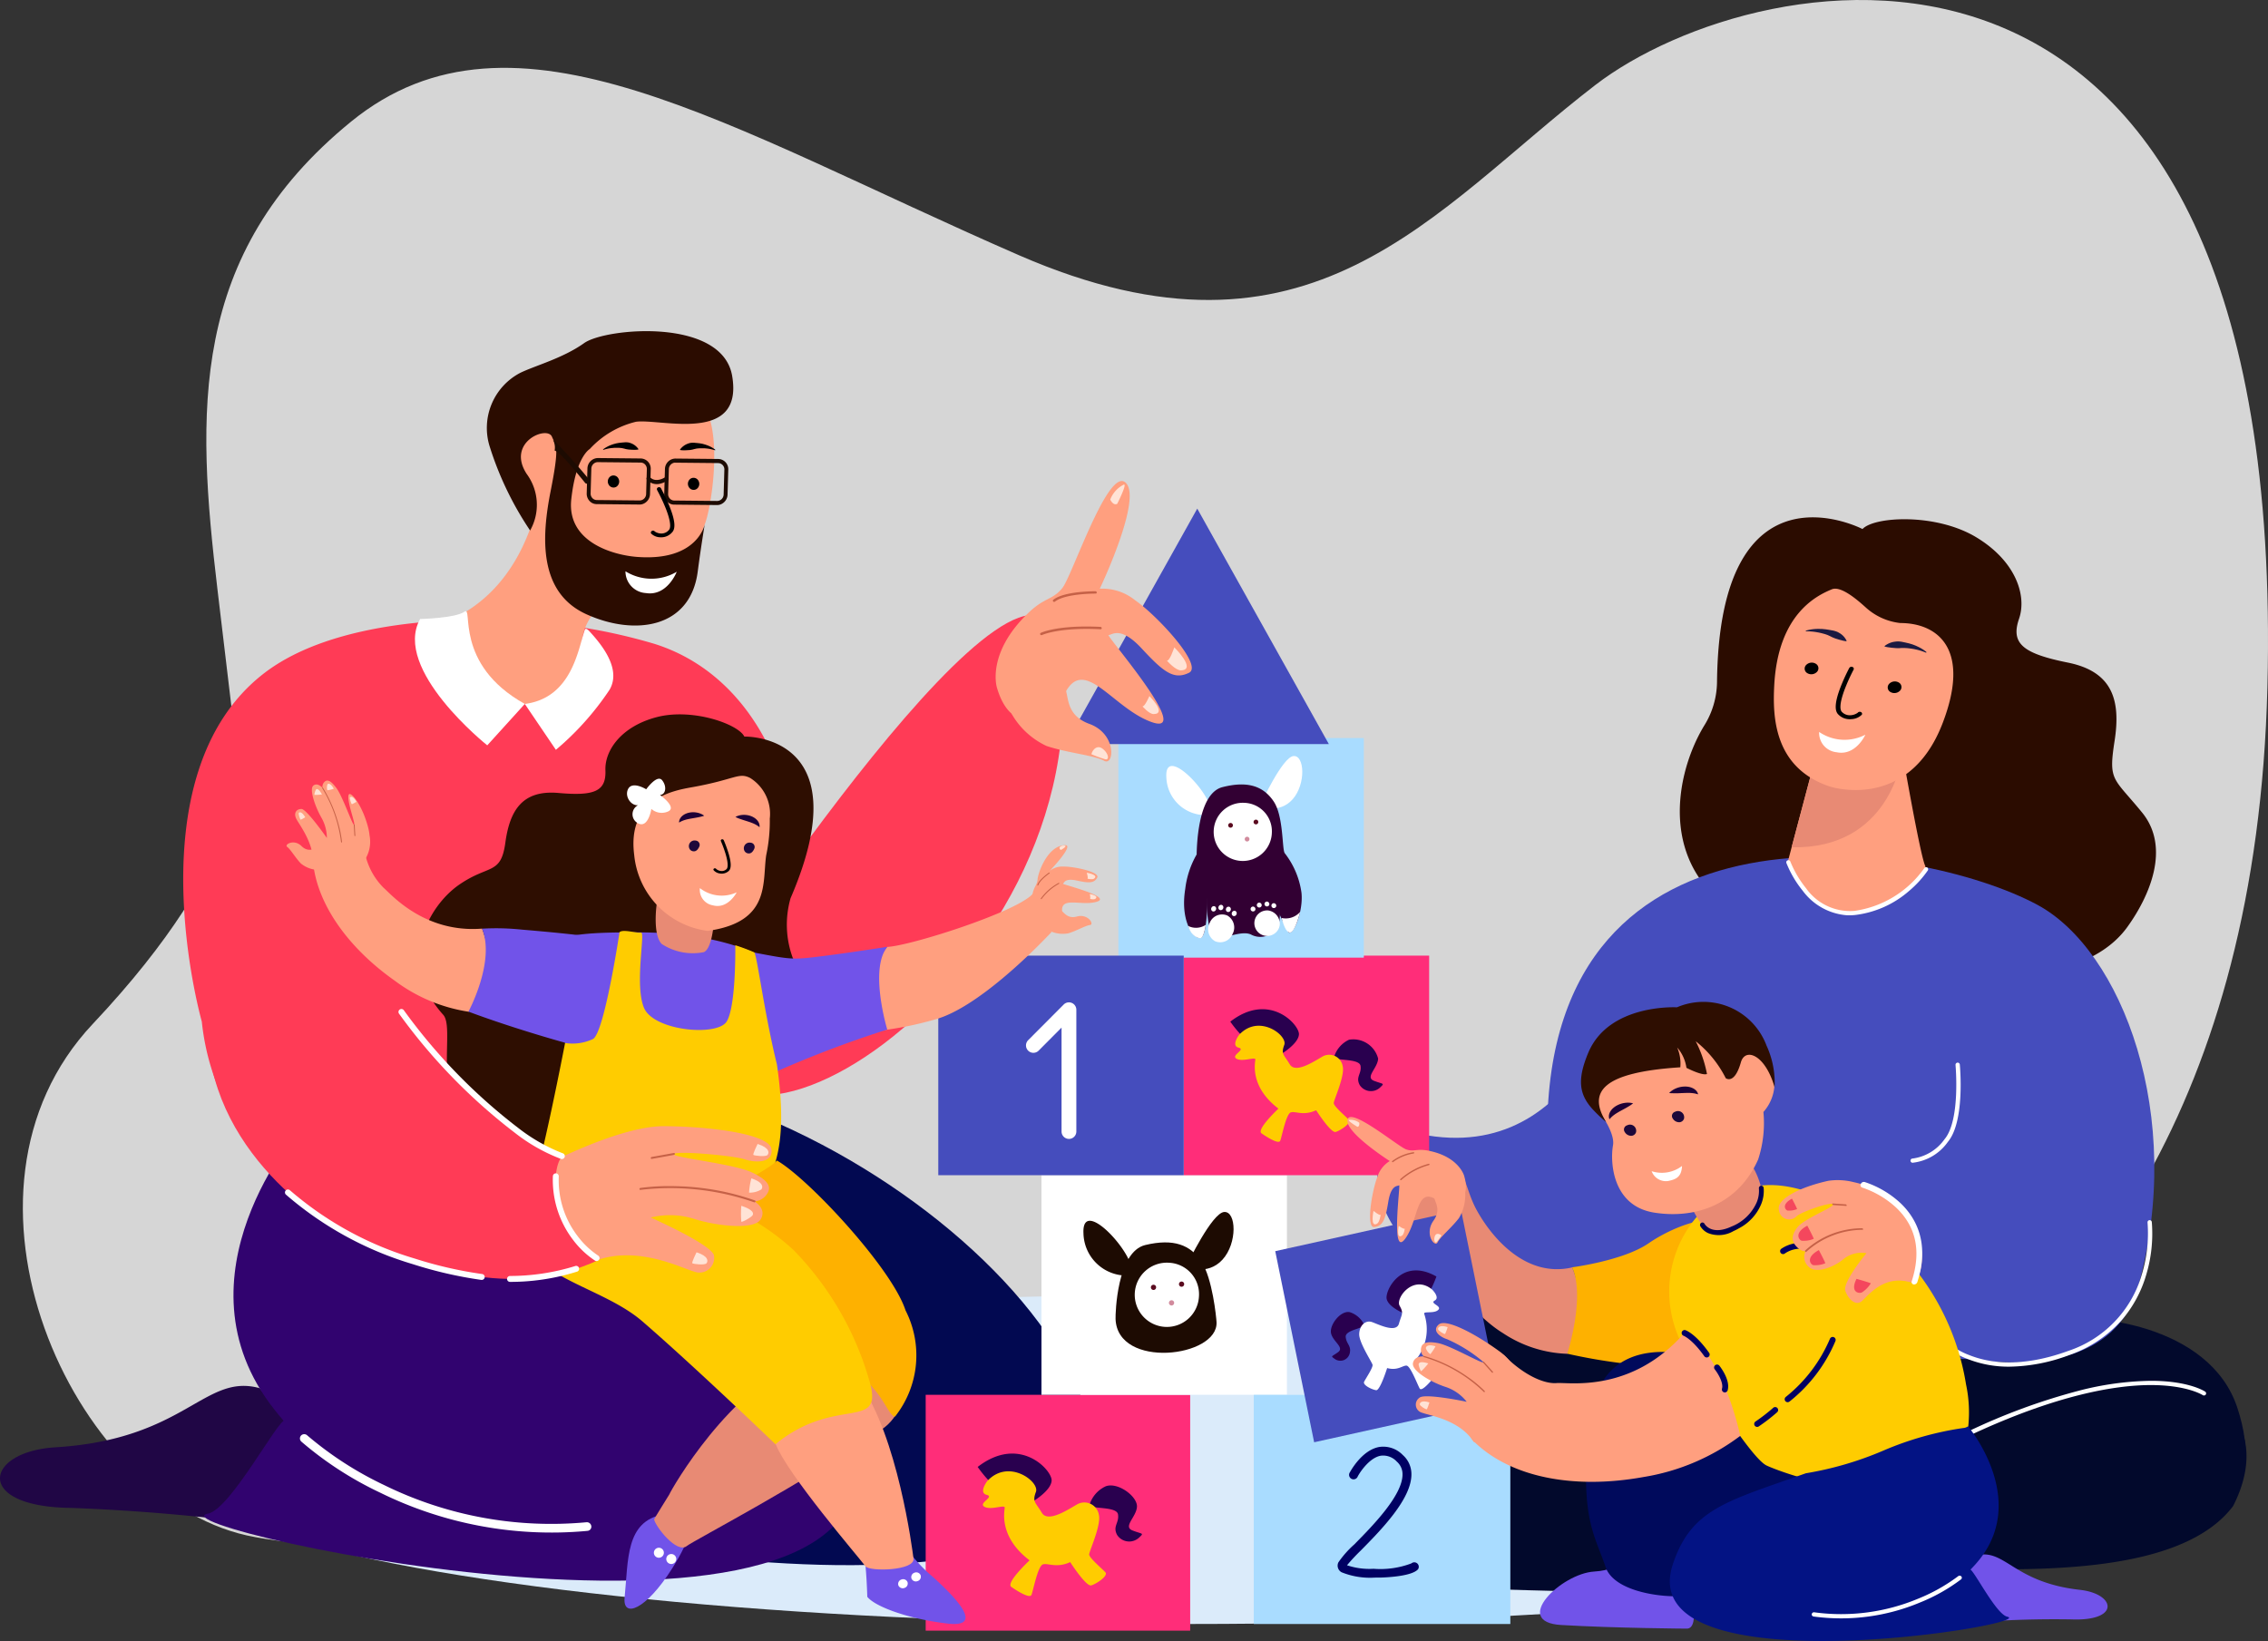 <svg xmlns="http://www.w3.org/2000/svg" width="202.663" height="146.648" viewBox="0 0 202.663 146.648">
  <rect x="0" y="0" width="202.663" height="146.648" fill="#333333" stroke="none"/>
  <g id="그룹_1975" data-name="그룹 1975" transform="translate(-226 -389.989)">
    <path id="패스_1582" data-name="패스 1582" d="M393.982,529.876s61.715-3.982,63.58-78.476-45.515-65.009-60.065-53.806S372.128,424.17,346.012,412.8s-45.142-23.8-59.692-11.939-13.8,26.085-11.938,41.785,1.865,15.618,1.865,15.618,1.181,8.177-13,23.223-1.928,42.194,13.742,45.71S393.982,529.876,393.982,529.876Z" transform="translate(-28.952 0)" fill="#fff" opacity="0.8"/>
    <ellipse id="타원_40" data-name="타원 40" cx="91.923" cy="14.713" rx="91.923" ry="14.713" transform="translate(240.419 505.69)" fill="#dbebfa"/>
    <path id="패스_1583" data-name="패스 1583" d="M2169.179,2174.845s-37.479,4.93-38.451-10.66c-.292-4.682,2.506-9.962,7.066-11.308,3.937-1.163,10.7-1.63,19.142,1.838,15.257,6.268,25.787.1,31.031-1.063,3.592-.8,14.381.267,16.845,7.779S2205.456,2178.246,2169.179,2174.845Z" transform="translate(-1778.888 -1645.636)" fill="#02092c"/>
    <path id="패스_1584" data-name="패스 1584" d="M2555.461,2269.236c.763-1.183,4.855.186,6.515.473a10.65,10.65,0,0,0,5.78-.72c22.959-10.016,28.005-8.284,28.005-8.284,7.267,1.757,7.019,7.074,5.026,10.917-4.571,6.026-17.32,5.818-26.343,5.522-4.636-.233-12.968-1.323-13.289-1.871-.118-.043-.236-.087-.351-.133C2554.627,2272.662,2554.7,2270.42,2555.461,2269.236Z" transform="translate(-2175.249 -1747.034)" fill="#02092c"/>
    <path id="패스_1585" data-name="패스 1585" d="M2123.376,2257.935s1.6-1.051,19.23,5.093c3.8,1.325,5.976.933,12.218,2.736,3.2.924,10.388,3.093,10.42,3.106,5.6,1.557,6.745,3.386,7.371,4.715s-3.08,3.407-9.8,3.314c-4.756-.066-18.628.132-35.077-.4-3.187-.1-5.609-6.907-7.479-9.865C2118.252,2263.465,2119.465,2260.88,2123.376,2257.935Z" transform="translate(-1768.239 -1744.491)" fill="#02092c"/>
    <path id="패스_1586" data-name="패스 1586" d="M2514.657,1090.908s-12.8-6.675-13,13.717a7.491,7.491,0,0,1-1.139,3.842c-2.883,4.728-4.732,14.794,6.636,18.479,21.347,6.918,28.635,3.036,31.168-.472,1.965-2.722,3.9-7.073,1.316-10.236s-3.017-2.768-2.454-6.4-.179-6.189-4.174-6.994-5.132-1.691-4.364-3.917c.709-2.053-.27-5.155-3.852-7.3S2515.723,1089.773,2514.657,1090.908Z" transform="translate(-2122.229 -653.642)" fill="#2b0c00"/>
    <path id="패스_1587" data-name="패스 1587" d="M2313.631,1573.557s-2.642,11.674,6.011,16.1c17.9,8.779,26.619,3.6,32.368,4.355,4.69.612,12.479.435,14.417-6.522,4.255-15.266-1.474-30.1-9-34.144C2346.99,1547.729,2313.687,1542.41,2313.631,1573.557Z" transform="translate(-1949.373 -1082.501)" fill="#454dbd"/>
    <g id="그룹_1270" data-name="그룹 1270" transform="translate(385.756 456.702)">
      <path id="패스_1588" data-name="패스 1588" d="M2654.654,1401.944s1.639,9.483,2.077,10.314-8.232,9.129-12.278-.373l2.691-10.169A6.957,6.957,0,0,0,2654.654,1401.944Z" transform="translate(-2644.453 -1401.597)" fill="#ff9f7f"/>
      <path id="패스_1589" data-name="패스 1589" d="M2659.409,1400.936s-1.051,8.167-9.842,7.984l2.374-8.885S2659.436,1399.431,2659.409,1400.936Z" transform="translate(-2649.229 -1399.915)" fill="#e88a74"/>
    </g>
    <g id="그룹_1271" data-name="그룹 1271" transform="translate(385.617 466.859)">
      <path id="패스_1590" data-name="패스 1590" d="M2647.75,1558.591a5.427,5.427,0,0,1-3.926-2.189,9.533,9.533,0,0,1-1.458-2.481.185.185,0,0,1,.113-.238.19.19,0,0,1,.242.112,9.344,9.344,0,0,0,1.4,2.381,4.82,4.82,0,0,0,4.348,2.023,9.22,9.22,0,0,0,6.218-3.815.19.19,0,0,1,.26-.057.185.185,0,0,1,.059.257,9.369,9.369,0,0,1-1.667,1.826,8.941,8.941,0,0,1-4.829,2.159A4.923,4.923,0,0,1,2647.75,1558.591Z" transform="translate(-2642.355 -1553.671)" fill="#fff"/>
    </g>
    <g id="그룹_1277" data-name="그룹 1277" transform="translate(384.508 442.6)">
      <path id="패스_1591" data-name="패스 1591" d="M2640.643,1198.438c-3.067,7.99-10.082,5.663-10.082,5.663-5.008-1.67-5.11-6.259-4.966-9.022.332-6.4,3.81-8.046,5.145-8.6.849-.351,2.412,1.066,3.051,1.635a5.46,5.46,0,0,0,3.064,1.378C2640.188,1189.492,2643.195,1191.791,2640.643,1198.438Z" transform="translate(-2625.562 -1186.426)" fill="#ff9f7f"/>
      <g id="그룹_1276" data-name="그룹 1276" transform="translate(2.754 3.588)">
        <g id="그룹_1274" data-name="그룹 1274">
          <g id="그룹_1272" data-name="그룹 1272" transform="translate(7.416 4.695)">
            <path id="패스_1592" data-name="패스 1592" d="M2780.6,1312.658a.7.7,0,0,1-.866.081.465.465,0,0,1-.062-.732.7.7,0,0,1,.866-.081A.465.465,0,0,1,2780.6,1312.658Z" transform="translate(-2779.518 -1311.811)"/>
          </g>
          <g id="그룹_1273" data-name="그룹 1273" transform="translate(0 3.015)">
            <path id="패스_1593" data-name="패스 1593" d="M2668.334,1287.224a.7.7,0,0,1-.867.08.465.465,0,0,1-.063-.732.7.7,0,0,1,.866-.081A.465.465,0,0,1,2668.334,1287.224Z" transform="translate(-2667.256 -1286.377)"/>
          </g>
          <path id="패스_1594" data-name="패스 1594" d="M2668.5,1240.9a3.984,3.984,0,0,1,.982-.154c.084,0,.169-.006.253,0s.17,0,.256.008l.254.025c.085.01.169.025.254.038s.17.028.255.044.173.027.256.05a2.5,2.5,0,0,1,.246.077,1.477,1.477,0,0,1,.225.114,1.568,1.568,0,0,1,.656.7.032.032,0,0,1-.023.042.049.049,0,0,1-.018,0h0a2.285,2.285,0,0,1-.264-.045c-.083-.018-.157-.044-.236-.06-.156-.038-.295-.089-.438-.13-.071-.022-.136-.052-.2-.078a1.745,1.745,0,0,1-.2-.091l-.048-.026-.05-.023-.1-.047-.1-.046c-.034-.015-.07-.025-.1-.037-.071-.023-.142-.049-.215-.069l-.22-.059c-.074-.019-.149-.035-.224-.052s-.152-.028-.229-.042a5.181,5.181,0,0,0-.946-.078h0a.033.033,0,0,1-.035-.029A.029.029,0,0,1,2668.5,1240.9Z" transform="translate(-2668.394 -1240.742)" fill="#1b1a41"/>
          <path id="패스_1595" data-name="패스 1595" d="M2778.964,1258.857a4.953,4.953,0,0,0-.892-.282c-.076-.015-.151-.035-.228-.047s-.153-.026-.229-.036l-.228-.029c-.076-.009-.152-.011-.228-.017-.038,0-.075-.006-.114-.005l-.115,0-.113,0-.056,0-.056.006a1.927,1.927,0,0,1-.223.009c-.074,0-.148,0-.223-.006-.15-.016-.3-.022-.461-.046-.081-.015-.16-.019-.243-.034a2.227,2.227,0,0,1-.261-.057h0a.032.032,0,0,1-.025-.042.032.032,0,0,1,.01-.013,1.872,1.872,0,0,1,.942-.385,1.63,1.63,0,0,1,.26-.019c.087,0,.175.011.261.022s.171.033.256.05.169.034.252.055.167.037.248.06l.242.072c.079.028.156.059.234.088s.152.065.227.1a3.516,3.516,0,0,1,.808.5.026.026,0,0,1,0,.041.039.039,0,0,1-.039,0Z" transform="translate(-2768.131 -1256.732)" fill="#1b1a41"/>
        </g>
        <g id="그룹_1275" data-name="그룹 1275" transform="translate(2.773 3.388)">
          <path id="패스_1596" data-name="패스 1596" d="M2709.961,1296.631a1.433,1.433,0,0,1-.518-.349c-.345-.358-.275-1.149.213-2.419a17.335,17.335,0,0,1,.785-1.722.228.228,0,0,1,.28-.087.169.169,0,0,1,.107.236,16.9,16.9,0,0,0-.77,1.688c-.589,1.535-.4,1.966-.287,2.081a.966.966,0,0,0,.72.311,1.231,1.231,0,0,0,.7-.22.231.231,0,0,1,.275-.073.169.169,0,0,1,.1.238,1.388,1.388,0,0,1-.916.4A1.511,1.511,0,0,1,2709.961,1296.631Zm1.222-.469h0Zm.009-.013Z" transform="translate(-2709.228 -1292.038)"/>
        </g>
      </g>
      <path id="패스_1597" data-name="패스 1597" d="M2690.9,1380.422s-.858,1.923-2.57,1.567a1.731,1.731,0,0,1-1.56-1.813A4.022,4.022,0,0,0,2690.9,1380.422Z" transform="translate(-2682.723 -1367.377)" fill="#fff"/>
    </g>
    <g id="그룹_1278" data-name="그룹 1278" transform="translate(401.675 513.385)">
      <path id="패스_1598" data-name="패스 1598" d="M2885.63,2262.937a.2.2,0,0,0,.083-.018c7.978-3.742,13.236-4.528,16.242-4.528h0c3.247,0,4.629.893,4.642.9a.194.194,0,0,0,.266-.05.187.187,0,0,0-.051-.262c-.058-.04-1.461-.957-4.8-.968h-.058a27.022,27.022,0,0,0-6.505.905,55.794,55.794,0,0,0-9.9,3.659.187.187,0,0,0-.091.252A.192.192,0,0,0,2885.63,2262.937Z" transform="translate(-2885.438 -2258.012)" fill="#fff"/>
    </g>
    <g id="그룹_1279" data-name="그룹 1279" transform="translate(385.46 520.823)">
      <path id="패스_1599" data-name="패스 1599" d="M2651.186,2374.254a.192.192,0,0,0,.184-.134.189.189,0,0,0-.127-.236c-.021-.006-2.177-.659-11.028-3.279a.192.192,0,0,0-.239.126.189.189,0,0,0,.129.236c8.849,2.619,11.005,3.272,11.026,3.278A.19.19,0,0,0,2651.186,2374.254Z" transform="translate(-2639.967 -2370.598)" fill="#fff"/>
    </g>
    <g id="그룹_1280" data-name="그룹 1280" transform="translate(398.958 499.021)">
      <path id="패스_1600" data-name="패스 1600" d="M2850.907,2053.663a15.777,15.777,0,0,0,5.366-1.045,11.11,11.11,0,0,0,4.7-3.154,10.811,10.811,0,0,0,2.135-3.945,12.779,12.779,0,0,0,.519-4.789.192.192,0,0,0-.381.044,12.643,12.643,0,0,1-.51,4.65,10.165,10.165,0,0,1-6.6,6.839c-4.215,1.537-7.121,1.048-8.817.366a6.639,6.639,0,0,1-2.671-1.837.194.194,0,0,0-.269-.039.187.187,0,0,0-.039.265,6.919,6.919,0,0,0,2.834,1.961,9.949,9.949,0,0,0,3.709.683Z" transform="translate(-2844.306 -2040.563)" fill="#fff"/>
    </g>
    <g id="그룹_1281" data-name="그룹 1281" transform="translate(396.713 484.944)">
      <path id="패스_1601" data-name="패스 1601" d="M2810.523,1836.414a4.45,4.45,0,0,0,3.151-1.868c1.532-1.828,1.083-6.706,1.063-6.913a.192.192,0,0,0-.382.036c0,.049.454,4.928-.977,6.637a4.148,4.148,0,0,1-2.857,1.731h0a.189.189,0,1,0,0,.378Z" transform="translate(-2810.327 -1827.461)" fill="#fff"/>
    </g>
    <path id="패스_1602" data-name="패스 1602" d="M253.885,2277.889a180.168,180.168,0,0,0-21.567-2.113c-8.688-.1-7.7-5.03-1.368-5.415,11.659-.708,13.294-6.647,18.252-5.285,4.7,5.336,5.665,5.7,5.665,5.7S256.614,2278.242,253.885,2277.889Z" transform="translate(0 -1751.035)" fill="#200645"/>
    <path id="패스_1603" data-name="패스 1603" d="M830.688,1880.326s-11.661,13.2-2.311,25.086,18.331,6.559,18.331,6.559-11.233-3.849-17.36-5.562c-.591-.165-4.869,7.953-6.881,8.335-5.827,1.107,64.213,16.575,57.579-7.049-2.849-10.146-15.171-21.154-28.9-26.93-6.739-2.835-5.8-.94-12.794-.439C837.079,1880.417,831.5,1881.224,830.688,1880.326Z" transform="translate(-556.745 -1390.876)" fill="#020951"/>
    <path id="패스_1604" data-name="패스 1604" d="M510.688,1901.326s-11.661,13.2-2.311,25.086,18.331,6.559,18.331,6.559-11.233-3.849-17.36-5.562c-.592-.165-4.869,7.953-6.881,8.335-5.827,1.107,64.213,16.575,57.579-7.049-2.849-10.147-15.171-21.154-28.9-26.93-6.739-2.835-5.8-.94-12.794-.439C517.079,1901.417,511.5,1902.224,510.688,1901.326Z" transform="translate(-257.883 -1410.489)" fill="#31036f"/>
    <g id="그룹_1282" data-name="그룹 1282" transform="translate(252.802 518.154)">
      <path id="패스_1605" data-name="패스 1605" d="M657.256,2338.855a34.635,34.635,0,0,1-18.336-3.428,31.277,31.277,0,0,1-7.049-4.565.384.384,0,0,1-.026-.546.393.393,0,0,1,.551-.011,31.129,31.129,0,0,0,6.88,4.444,33.841,33.841,0,0,0,18.068,3.319.4.4,0,0,1,.437.346.375.375,0,0,1-.338.423Z" transform="translate(-631.744 -2330.198)" fill="#fff"/>
    </g>
    <g id="그룹_1283" data-name="그룹 1283" transform="translate(242.374 445.364)">
      <path id="패스_1606" data-name="패스 1606" d="M528.319,1256.292c1.9-10.454-2.211-22.663-12.348-25.852a50.4,50.4,0,0,0-10.777-1.958c-6.573-.569-17.889-.207-24.112,4.6-11.816,9.127-5.551,31.113-5.551,31.113,1.255,12.022,11.673,17.574,11.673,17.574,18.222,5.7,36.19.2,38.549-2.1A155.434,155.434,0,0,1,528.319,1256.292Z" transform="translate(-473.873 -1228.28)" fill="#ff3b56"/>
    </g>
    <path id="패스_1607" data-name="패스 1607" d="M1172.418,1255.653s29.995-46.087,32.034-30.607C1208.418,1255.155,1169.212,1278.4,1172.418,1255.653Z" transform="translate(-883.726 -776.927)" fill="#ff3b56"/>
    <g id="그룹_1298" data-name="그룹 1298" transform="translate(263.076 419.583)">
      <path id="패스_1608" data-name="패스 1608" d="M812.075,940.952s5.68-.994,8.458-8.452c1.247-3.347-4.6-7.452-1.6-9.539s15.624-4.262,17.233-1.514.583,9.14.021,10.527c-.631,1.556-1.075,6.1-6.227,6.146a4.871,4.871,0,0,0-4.734,4.139c-.232,1.6,3.835,8.488-8.063,5.083C810.489,945.433,812.075,940.952,812.075,940.952Z" transform="translate(-810.282 -914.727)" fill="#ff9f7f"/>
      <g id="그룹_1284" data-name="그룹 1284" transform="translate(6.444)">
        <path id="패스_1609" data-name="패스 1609" d="M894,848.527a8.224,8.224,0,0,1,4.138-2.441c2.2-.3,9.621,2.021,8.592-4.085-.886-5.259-11.329-4.3-13.227-2.945s-4.39,2.015-5.713,2.661a5.554,5.554,0,0,0-2.752,6.507,28.96,28.96,0,0,0,3.636,7.58,4.662,4.662,0,0,0-.313-5.066c-1.829-2.835,1.832-4.33,2.261-3.318.369.871.7.746-.117,4.873s-1.087,9.06,3.208,11,9.275,1.272,9.937-3.813c.285-2.192.63-4.243.63-4.243s-.612,3.332-6.028,2.929c-2.18-.162-6.315-1.335-5.9-5.151S894,848.527,894,848.527Z" transform="translate(-884.824 -837.99)" fill="#2b0c00"/>
      </g>
      <g id="그룹_1288" data-name="그룹 1288" transform="translate(16.817 9.925)">
        <g id="그룹_1287" data-name="그룹 1287">
          <g id="그룹_1285" data-name="그룹 1285" transform="translate(0.421 2.969)">
            <path id="패스_1610" data-name="패스 1610" d="M1048.3,1033.995a.494.494,0,0,0,.694.2.558.558,0,0,0,.18-.739.494.494,0,0,0-.694-.2A.558.558,0,0,0,1048.3,1033.995Z" transform="translate(-1048.23 -1033.185)"/>
          </g>
          <g id="그룹_1286" data-name="그룹 1286" transform="translate(7.579 3.179)">
            <path id="패스_1611" data-name="패스 1611" d="M1156.661,1037.17a.494.494,0,0,0,.694.2.558.558,0,0,0,.179-.739.494.494,0,0,0-.694-.2A.558.558,0,0,0,1156.661,1037.17Z" transform="translate(-1156.591 -1036.361)"/>
          </g>
          <path id="패스_1612" data-name="패스 1612" d="M1149,989.58a2.73,2.73,0,0,0-.73-.4c-.066-.022-.132-.048-.2-.067s-.135-.039-.2-.056l-.209-.039c-.07-.012-.141-.017-.212-.026s-.142-.014-.214-.02-.145-.017-.217-.014a1.759,1.759,0,0,0-.218.015,1.107,1.107,0,0,0-.212.057,1.5,1.5,0,0,0-.726.528.035.035,0,0,0,.006.048.032.032,0,0,0,.014.006h0a1.508,1.508,0,0,0,.222.021c.071,0,.137,0,.2,0,.134,0,.26-.015.385-.02.063,0,.123-.018.184-.026a1.338,1.338,0,0,0,.183-.041l.046-.014.046-.01.093-.021.093-.02c.031-.007.063-.007.094-.011.063,0,.127-.013.19-.015l.191,0c.064,0,.128,0,.193,0s.128.01.193.015a3.443,3.443,0,0,1,.771.159h0a.029.029,0,0,0,.036-.02A.03.03,0,0,0,1149,989.58Z" transform="translate(-1138.982 -988.913)"/>
          <path id="패스_1613" data-name="패스 1613" d="M1041.89,988.914a3.54,3.54,0,0,1,.778-.161c.065,0,.129-.014.194-.015s.129,0,.193,0l.191,0c.064,0,.127.01.189.015a.894.894,0,0,1,.094.01l.093.02.092.021.046.01.045.014a1.293,1.293,0,0,0,.181.04c.061.008.121.022.183.026.126.005.25.021.385.019.068,0,.134,0,.2,0a1.547,1.547,0,0,0,.223-.022h0a.035.035,0,0,0,.027-.039.031.031,0,0,0-.005-.014,1.405,1.405,0,0,0-.7-.526,1.071,1.071,0,0,0-.209-.056,1.716,1.716,0,0,0-.217-.014c-.072,0-.146.01-.218.015s-.144.011-.215.02-.143.015-.213.026l-.21.039c-.069.017-.138.038-.207.056s-.135.045-.2.067a2.9,2.9,0,0,0-.748.4.031.031,0,0,0-.007.042.028.028,0,0,0,.031.011Z" transform="translate(-1041.851 -988.237)"/>
        </g>
      </g>
      <g id="그룹_1294" data-name="그룹 1294" transform="translate(12.356 9.729)">
        <g id="그룹_1289" data-name="그룹 1289">
          <path id="패스_1614" data-name="패스 1614" d="M977.333,989.172a.211.211,0,0,1-.155-.078c-1.256-1.551-2.372-2.844-2.722-2.878a1.505,1.505,0,0,0-.12-.916c-.054-.125.191.077,1.758,1.814.749.831,1.428,1.668,1.435,1.676a.237.237,0,0,1-.035.325A.228.228,0,0,1,977.333,989.172Z" transform="translate(-974.328 -985.269)" fill="#1d0b02"/>
        </g>
        <g id="그룹_1293" data-name="그룹 1293" transform="translate(2.995 1.611)">
          <g id="그룹_1290" data-name="그룹 1290" transform="translate(6.926 0.04)">
            <path id="패스_1615" data-name="패스 1615" d="M1129.465,1014.4a.873.873,0,0,1-.229.028l-3.839-.038a.866.866,0,0,1-.634-.286.952.952,0,0,1-.247-.676l.064-2.211a.954.954,0,0,1,.937-.944l3.84.038a.912.912,0,0,1,.881.962l-.064,2.211A.971.971,0,0,1,1129.465,1014.4Zm-4.1-3.743a.6.6,0,0,0-.436.564l-.064,2.211a.585.585,0,0,0,.153.416.532.532,0,0,0,.39.177h0l3.84.038a.588.588,0,0,0,.577-.581l.064-2.211a.562.562,0,0,0-.543-.592l-3.84-.038A.537.537,0,0,0,1125.364,1010.653Z" transform="translate(-1124.515 -1010.269)" fill="#1d0b02"/>
          </g>
          <g id="그룹_1291" data-name="그룹 1291">
            <path id="패스_1616" data-name="패스 1616" d="M1024.615,1013.785a.878.878,0,0,1-.229.028l-3.84-.038a.865.865,0,0,1-.634-.286.952.952,0,0,1-.247-.676l.064-2.211a.954.954,0,0,1,.937-.944l3.839.038a.912.912,0,0,1,.881.962l-.064,2.211A.97.97,0,0,1,1024.615,1013.785Zm-4.1-3.743a.6.6,0,0,0-.436.564l-.064,2.211a.586.586,0,0,0,.153.416.533.533,0,0,0,.39.177h0l3.84.038a.588.588,0,0,0,.577-.581l.064-2.211a.586.586,0,0,0-.153-.416.533.533,0,0,0-.39-.177l-3.84-.038A.535.535,0,0,0,1020.514,1010.043Z" transform="translate(-1019.665 -1009.659)" fill="#1d0b02"/>
          </g>
          <g id="그룹_1292" data-name="그룹 1292" transform="translate(5.349 1.646)">
            <path id="패스_1617" data-name="패스 1617" d="M1101.921,1035.2a1.2,1.2,0,0,1-1.236-.314.189.189,0,0,1,0-.259.169.169,0,0,1,.247,0c.549.584,1.387,0,1.4-.005a.168.168,0,0,1,.241.047.19.19,0,0,1-.05.254A1.9,1.9,0,0,1,1101.921,1035.2Z" transform="translate(-1100.636 -1034.574)" fill="#1d0b02"/>
          </g>
        </g>
      </g>
      <g id="그룹_1295" data-name="그룹 1295" transform="translate(0 25.023)">
        <path id="패스_1618" data-name="패스 1618" d="M797.091,1225.095l-3.356,3.7s-8.507-6.78-6-11.291c0,0,3.148-.065,3.966-.654S790.693,1221.536,797.091,1225.095Z" transform="translate(-787.271 -1216.805)" fill="#fff"/>
        <path id="패스_1619" data-name="패스 1619" d="M941.277,1240.811c-.578,1.645-1.129,6.075-5.357,6.613l2.778,4.1a25.418,25.418,0,0,0,4.8-5.375c1.038-1.8-.607-3.9-1.677-5.078C941.639,1240.867,941.368,1240.552,941.277,1240.811Z" transform="translate(-926.101 -1239.134)" fill="#fff"/>
      </g>
      <g id="그룹_1297" data-name="그룹 1297" transform="translate(21.082 13.939)">
        <g id="그룹_1296" data-name="그룹 1296">
          <path id="패스_1620" data-name="패스 1620" d="M1107.278,1053.48a1.194,1.194,0,0,1-.838-.342.168.168,0,0,1,.085-.232.2.2,0,0,1,.25.057,1.053,1.053,0,0,0,.636.177.864.864,0,0,0,.638-.333c.1-.115.255-.537-.325-1.978a16.285,16.285,0,0,0-.747-1.578.168.168,0,0,1,.088-.231.2.2,0,0,1,.255.07,16.7,16.7,0,0,1,.763,1.61c.48,1.191.568,1.945.269,2.3a1.327,1.327,0,0,1-.455.359A1.3,1.3,0,0,1,1107.278,1053.48Zm-.5-.508h0Zm-.009-.012Z" transform="translate(-1106.42 -1048.998)"/>
        </g>
      </g>
      <path id="패스_1621" data-name="패스 1621" d="M1076.677,1162.89s-.84,2.207-2.754,1.905a1.938,1.938,0,0,1-1.827-1.946A4.4,4.4,0,0,0,1076.677,1162.89Z" transform="translate(-1053.281 -1141.39)" fill="#fff"/>
    </g>
    <path id="패스_1622" data-name="패스 1622" d="M2110.987,1708.131s-3.932,17.761-19.3,13.457c-3.466-.971-5.146,12.42,8.792,13.535C2118.649,1736.577,2121.839,1703.119,2110.987,1708.131Z" transform="translate(-1740.189 -1230.591)" fill="#454dbd"/>
    <rect id="사각형_214" data-name="사각형 214" width="23.635" height="21.077" transform="translate(308.717 514.635)" fill="#ff2d79"/>
    <rect id="사각형_215" data-name="사각형 215" width="21.931" height="19.623" transform="translate(319.064 495.011)" fill="#fff"/>
    <rect id="사각형_216" data-name="사각형 216" width="21.931" height="19.623" transform="translate(331.775 475.388)" fill="#ff2d79"/>
    <rect id="사각형_217" data-name="사각형 217" width="21.931" height="19.623" transform="translate(325.936 455.944)" fill="#a9dcff"/>
    <g id="그룹_1299" data-name="그룹 1299" transform="translate(313.362 519.887)">
      <path id="패스_1623" data-name="패스 1623" d="M1553.39,2360.767s1.709-1,1.748-1.92-2.852-4.12-6.611-1.213a11.576,11.576,0,0,0,1.88,2.08C1551.143,2360.207,1552.6,2361.5,1553.39,2360.767Z" transform="translate(-1548.527 -2356.44)" fill="#29004f"/>
      <path id="패스_1624" data-name="패스 1624" d="M1699.833,2401.257a2.687,2.687,0,0,1,1.432-1.627c1.078-.413,2.839.893,2.8,1.813s-1.288,1.787-.394,2.133,1.051.2.578.64a1.289,1.289,0,0,1-1.958-.24c-.421-.787.2-1.067.079-1.84S1699.662,2401.71,1699.833,2401.257Z" transform="translate(-1689.83 -2396.703)" fill="#29004f"/>
      <path id="패스_1625" data-name="패스 1625" d="M1558.141,2390.769s1.617,1.147,1.788.693.565-2.587,1.025-2.72,1.2.36,2.432-.2c0,0,1.42,2.213,1.88,2.08s1.551-.853,1.262-1.173-1.459-1.293-1.446-1.6,1.091-2.632.867-3.53a1.316,1.316,0,0,0-1.886-.97c-.776.427-2.648,1.727-3.214.78s-.867-.96-.526-1.867-2.445-3.027-4.351-.96c0,0-.8,1.04-.052,1.227s-.789.734-.2,1.067,1.827-.227,1.814.08-.565,2.587,2.221,4.707C1559.757,2388.382,1557.55,2390.436,1558.141,2390.769Z" transform="translate(-1555.117 -2378.842)" fill="#fc0"/>
    </g>
    <g id="그룹_1300" data-name="그룹 1300" transform="translate(335.936 480.176)">
      <path id="패스_1626" data-name="패스 1626" d="M1894.769,1759.3s1.585-.931,1.622-1.788-2.647-3.836-6.135-1.129a10.753,10.753,0,0,0,1.744,1.936C1892.683,1758.779,1894.037,1759.983,1894.769,1759.3Z" transform="translate(-1890.256 -1755.271)" fill="#29004f"/>
      <path id="패스_1627" data-name="패스 1627" d="M2030.655,1797a2.5,2.5,0,0,1,1.329-1.515,2.291,2.291,0,0,1,2.6,1.688c-.037.857-1.2,1.664-.366,1.986s.976.186.537.6a1.194,1.194,0,0,1-1.817-.223c-.39-.732.183-.993.073-1.713S2030.5,1797.42,2030.655,1797Z" transform="translate(-2021.373 -1792.759)" fill="#29004f"/>
      <path id="패스_1628" data-name="패스 1628" d="M1899.176,1787.233s1.5,1.068,1.659.645.524-2.408.951-2.532,1.11.335,2.256-.187c0,0,1.317,2.061,1.744,1.937s1.439-.795,1.171-1.093-1.354-1.2-1.342-1.49,1.012-2.45.8-3.286a1.221,1.221,0,0,0-1.75-.9c-.719.4-2.457,1.608-2.982.726s-.8-.894-.488-1.738-2.269-2.818-4.037-.894c0,0-.744.968-.049,1.142s-.732.683-.183.993,1.7-.211,1.683.074-.524,2.408,2.062,4.382C1900.676,1785.011,1898.627,1786.923,1899.176,1787.233Z" transform="translate(-1896.37 -1776.128)" fill="#fc0"/>
    </g>
    <g id="그룹_1301" data-name="그룹 1301" transform="translate(322.811 498.295)">
      <path id="패스_1629" data-name="패스 1629" d="M1695.488,2046.418a3.86,3.86,0,0,1-3.925-3.775C1691.371,2038.831,1697.388,2045.927,1695.488,2046.418Z" transform="translate(-1691.558 -2040.733)" fill="#1d0b02"/>
      <path id="패스_1630" data-name="패스 1630" d="M1832.016,2034.232s2.2-4.583,3.29-4.659,1.2,2.779-.152,4.261S1831.839,2034.535,1832.016,2034.232Z" transform="translate(-1822.728 -2029.571)" fill="#1d0b02"/>
      <path id="패스_1631" data-name="패스 1631" d="M1735.029,2077.622c-.017-.473.122-6,2.653-6.606s4.043-.014,5.023,1.483,1.324,4.96,1.347,5.406C1744.216,2081.059,1735.19,2082.14,1735.029,2077.622Z" transform="translate(-1732.156 -2068.061)" fill="#1d0b02"/>
      <path id="패스_1632" data-name="패스 1632" d="M1766.909,2101.144a2.871,2.871,0,1,1-2.662-2.968A2.808,2.808,0,0,1,1766.909,2101.144Z" transform="translate(-1756.582 -2093.636)" fill="#fff"/>
      <path id="패스_1633" data-name="패스 1633" d="M1783.325,2128.294a.233.233,0,1,1-.216-.241A.228.228,0,0,1,1783.325,2128.294Z" transform="translate(-1776.829 -2121.547)" fill="#5a0b1f"/>
      <path id="패스_1634" data-name="패스 1634" d="M1821.292,2123.943a.233.233,0,1,1-.216-.24A.227.227,0,0,1,1821.292,2123.943Z" transform="translate(-1812.288 -2117.484)" fill="#5a0b1f"/>
      <path id="패스_1635" data-name="패스 1635" d="M1807.7,2149.278a.233.233,0,1,1-.216-.241A.227.227,0,0,1,1807.7,2149.278Z" transform="translate(-1799.592 -2141.145)" fill="#d18b9d"/>
    </g>
    <g id="그룹_1305" data-name="그룹 1305" transform="translate(330.217 457.55)">
      <g id="그룹_1302" data-name="그룹 1302" transform="translate(0 0)">
        <path id="패스_1636" data-name="패스 1636" d="M1807.3,1430.6a3.494,3.494,0,0,1-3.608-3.362C1803.466,1423.785,1809.016,1430.124,1807.3,1430.6Z" transform="translate(-1803.686 -1425.321)" fill="#fff"/>
        <path id="패스_1637" data-name="패스 1637" d="M1931.535,1417.015s1.925-4.183,2.914-4.268,1.124,2.5-.078,3.862S1931.378,1417.292,1931.535,1417.015Z" transform="translate(-1923.08 -1412.745)" fill="#fff"/>
        <path id="패스_1638" data-name="패스 1638" d="M1829.824,1461.431s.026,3.561-.675,3.52-1.734-1.677-1.3-4.372a8.066,8.066,0,0,1,1.019-3.09c.024-.428.027-5.44,2.31-6.022s3.662-.072,4.57,1.271.739,4.339,1,4.641a7.388,7.388,0,0,1,1.489,3.524c.183,1.729-.787,3.963-1.183,3.51a34.107,34.107,0,0,1-1.746-3.9S1832.11,1461.929,1829.824,1461.431Z" transform="translate(-1826.157 -1448.687)" fill="#320033"/>
        <path id="패스_1639" data-name="패스 1639" d="M1873.109,1478.661a2.6,2.6,0,1,1-2.452-2.65A2.545,2.545,0,0,1,1873.109,1478.661Z" transform="translate(-1863.675 -1471.828)" fill="#fff"/>
        <path id="패스_1640" data-name="패스 1640" d="M1887.862,1503.552a.211.211,0,1,1-.2-.215A.206.206,0,0,1,1887.862,1503.552Z" transform="translate(-1881.908 -1497.353)" fill="#5a0b1f"/>
        <path id="패스_1641" data-name="패스 1641" d="M1922.188,1499.063a.211.211,0,1,1-.2-.215A.206.206,0,0,1,1922.188,1499.063Z" transform="translate(-1913.967 -1493.161)" fill="#5a0b1f"/>
        <path id="패스_1642" data-name="패스 1642" d="M1910.231,1522.205a.211.211,0,1,1-.2-.215A.207.207,0,0,1,1910.231,1522.205Z" transform="translate(-1902.8 -1514.774)" fill="#d18b9d"/>
        <path id="패스_1643" data-name="패스 1643" d="M1833.418,1641.251a1.563,1.563,0,0,0,1.558-.1s-.151,1.126-.447,1.181S1833.621,1642.038,1833.418,1641.251Z" transform="translate(-1831.454 -1626.062)" fill="#fff"/>
        <path id="패스_1644" data-name="패스 1644" d="M1959.685,1624.107s.321,1.382.776,1.3.881-1.847.881-1.847A1.7,1.7,0,0,1,1959.685,1624.107Z" transform="translate(-1949.38 -1609.634)" fill="#fff"/>
      </g>
      <path id="패스_1645" data-name="패스 1645" d="M1858.5,1579.048a12.293,12.293,0,0,0,.349,3.768c.464.922,2.5-.448,3.577.029a1.736,1.736,0,0,0,2.576-1.476C1865.166,1579.807,1864.594,1575.775,1858.5,1579.048Z" transform="translate(-1854.867 -1566.899)" fill="#320033"/>
      <g id="그룹_1303" data-name="그룹 1303" transform="translate(7.532 13.006)">
        <path id="패스_1646" data-name="패스 1646" d="M1925.053,1622.973a1.141,1.141,0,1,1-1.036-1.359A1.208,1.208,0,0,1,1925.053,1622.973Z" transform="translate(-1922.454 -1620.82)" fill="#fff"/>
        <path id="패스_1647" data-name="패스 1647" d="M1946.306,1612.108a.218.218,0,1,1-.2-.26A.231.231,0,0,1,1946.306,1612.108Z" transform="translate(-1944.012 -1611.701)" fill="#fff"/>
        <path id="패스_1648" data-name="패스 1648" d="M1936.952,1609.9a.218.218,0,1,1-.2-.26A.231.231,0,0,1,1936.952,1609.9Z" transform="translate(-1935.276 -1609.638)" fill="#fff"/>
        <path id="패스_1649" data-name="패스 1649" d="M1926.595,1611.34a.219.219,0,1,1-.2-.26A.231.231,0,0,1,1926.595,1611.34Z" transform="translate(-1925.603 -1610.984)" fill="#fff"/>
        <path id="패스_1650" data-name="패스 1650" d="M1918.148,1616.652a.219.219,0,1,1-.2-.26A.231.231,0,0,1,1918.148,1616.652Z" transform="translate(-1917.714 -1615.945)" fill="#fff"/>
      </g>
      <g id="그룹_1304" data-name="그룹 1304" transform="translate(3.746 13.296)">
        <path id="패스_1651" data-name="패스 1651" d="M1862.576,1628.68a1.19,1.19,0,0,1-1.565.648,1.231,1.231,0,0,1-.476-1.651,1.19,1.19,0,0,1,1.566-.648A1.231,1.231,0,0,1,1862.576,1628.68Z" transform="translate(-1860.398 -1626.073)" fill="#fff"/>
        <path id="패스_1652" data-name="패스 1652" d="M1892.659,1622.418a.228.228,0,0,1-.3.124.236.236,0,0,1-.091-.316.228.228,0,0,1,.3-.124A.236.236,0,0,1,1892.659,1622.418Z" transform="translate(-1890.139 -1621.55)" fill="#fff"/>
        <path id="패스_1653" data-name="패스 1653" d="M1884.746,1616.881a.228.228,0,0,1-.3.124.236.236,0,0,1-.091-.316.228.228,0,0,1,.3-.124A.236.236,0,0,1,1884.746,1616.881Z" transform="translate(-1882.748 -1616.379)" fill="#fff"/>
        <path id="패스_1654" data-name="패스 1654" d="M1874.589,1614.368a.228.228,0,0,1-.3.124.235.235,0,0,1-.091-.316.228.228,0,0,1,.3-.124A.236.236,0,0,1,1874.589,1614.368Z" transform="translate(-1873.261 -1614.032)" fill="#fff"/>
        <path id="패스_1655" data-name="패스 1655" d="M1864.818,1616.169a.228.228,0,0,1-.3.124.236.236,0,0,1-.091-.316.228.228,0,0,1,.3-.124A.236.236,0,0,1,1864.818,1616.169Z" transform="translate(-1864.136 -1615.714)" fill="#fff"/>
      </g>
    </g>
    <path id="패스_1656" data-name="패스 1656" d="M1691.075,1099.1h-23.516l11.758-21.041Z" transform="translate(-1346.333 -642.618)" fill="#454dbd"/>
    <g id="그룹_1307" data-name="그룹 1307" transform="translate(309.843 475.388)">
      <rect id="사각형_218" data-name="사각형 218" width="21.931" height="19.623" transform="translate(0 0)" fill="#454dbd"/>
      <g id="그룹_1306" data-name="그룹 1306" transform="translate(7.827 4.172)">
        <path id="패스_1657" data-name="패스 1657" d="M1617.592,1758.152a.661.661,0,0,1-.661-.661v-9.286l-2.06,2.07a.661.661,0,0,1-.937-.932l3.189-3.2a.661.661,0,0,1,1.129.466v10.886A.66.66,0,0,1,1617.592,1758.152Z" transform="translate(-1613.743 -1745.945)" fill="#fff"/>
      </g>
    </g>
    <g id="그룹_1309" data-name="그룹 1309" transform="translate(338.033 514.639)">
      <rect id="사각형_219" data-name="사각형 219" width="22.926" height="20.478" transform="translate(0 0)" fill="#a9dcff"/>
      <g id="그룹_1308" data-name="그룹 1308" transform="translate(7.494 4.62)">
        <path id="패스_1658" data-name="패스 1658" d="M2038.768,2358.647a6.77,6.77,0,0,1-2.964-.477.671.671,0,0,1-.285-.884,8.874,8.874,0,0,1,1.417-1.6c1.632-1.655,4.364-4.425,4.313-6.307a1.48,1.48,0,0,0-.512-1.1,1.656,1.656,0,0,0-1.427-.525c-.976.17-1.817,1.391-2.059,1.848a.4.4,0,1,1-.7-.371c.043-.081,1.069-1.987,2.623-2.258a2.425,2.425,0,0,1,2.1.72,2.264,2.264,0,0,1,.77,1.667c.059,2.22-2.709,5.028-4.542,6.885a16.854,16.854,0,0,0-1.212,1.3,6.282,6.282,0,0,0,2.37.314,7.82,7.82,0,0,0,3.383-.482.4.4,0,0,1,.591.528c-.521.584-2.485.711-3.3.738C2039.2,2358.642,2039,2358.647,2038.768,2358.647Z" transform="translate(-2035.451 -2346.936)" fill="#000063"/>
      </g>
    </g>
    <g id="그룹_1313" data-name="그룹 1313" transform="translate(314.968 432.977)">
      <g id="그룹_1312" data-name="그룹 1312" transform="translate(0)">
        <path id="패스_1659" data-name="패스 1659" d="M1572.951,1059.2s-.979-3.076,2.86-6.713c1.437-1.361,2.1-1.093,2.978-2.161s4.093-10.836,5.656-9.44-2.3,9.487-2.3,9.487a4.642,4.642,0,0,1,3.166,1.037c1.869,1.277,6.138,5.831,4.8,6.478s-2.251-.045-4.2-2.152-2.676-1.2-2.981-1.227,7.7,9.136,3.854,7.783c-3.468-1.221-6.023-5.984-7.761-2.567C1577.825,1062.1,1574.28,1063.8,1572.951,1059.2Z" transform="translate(-1572.839 -1040.75)" fill="#ff9f7f"/>
        <g id="그룹_1310" data-name="그룹 1310" transform="translate(3.973 12.998)">
          <path id="패스_1660" data-name="패스 1660" d="M1632.985,1238.186a.109.109,0,0,0,.015.05.119.119,0,0,0,.151.049h0c.015-.007,1.5-.706,5.232-.518a.1.1,0,0,0,.109-.1.116.116,0,0,0-.113-.112c-3.8-.191-5.277.509-5.338.539A.1.1,0,0,0,1632.985,1238.186Z" transform="translate(-1632.985 -1237.52)" fill="#c56147"/>
        </g>
        <g id="그룹_1311" data-name="그룹 1311" transform="translate(5.113 9.844)">
          <path id="패스_1661" data-name="패스 1661" d="M1650.241,1190.617a.11.11,0,0,0,.028.068.115.115,0,0,0,.156.018c.917-.735,3.614-.72,3.641-.72a.1.1,0,0,0,.1-.1v0a.119.119,0,0,0-.118-.108c-.114,0-2.8-.015-3.776.766A.1.1,0,0,0,1650.241,1190.617Z" transform="translate(-1650.241 -1189.769)" fill="#c56147"/>
        </g>
        <path id="패스_1662" data-name="패스 1662" d="M1771.3,1332.557s.594.71,1.013.7c1.2-.024-.388-1.609-.388-1.609S1771.484,1332.672,1771.3,1332.557Z" transform="translate(-1758.186 -1312.433)" fill="#ffe3d6"/>
        <path id="패스_1663" data-name="패스 1663" d="M1728.483,1047.2s.938-1.851.572-1.705a2.492,2.492,0,0,0-1.2,1.333S1728.129,1047.416,1728.483,1047.2Z" transform="translate(-1717.615 -1045.172)" fill="#ffe3d6"/>
        <path id="패스_1664" data-name="패스 1664" d="M1804.351,1266.869s.771.9,1.272.884c1.435-.051-.6-2.058-.6-2.058S1804.586,1267.013,1804.351,1266.869Z" transform="translate(-1789.058 -1250.835)" fill="#ffe3d6"/>
      </g>
      <path id="패스_1665" data-name="패스 1665" d="M1594.246,1316.411a7.007,7.007,0,0,0,3.134,2.9c1.857.625,4.262.83,5.151,1.326s1.159-2.393-1.325-3.3-1.651-3.029-2.423-3.538S1594.537,1314.317,1594.246,1316.411Z" transform="translate(-1592.832 -1295.636)" fill="#ff9f7f"/>
      <path id="패스_1666" data-name="패스 1666" d="M1702.44,1401.455a10.554,10.554,0,0,0,1.242.455c.366.078.3-.51-.224-.928S1702.518,1401.089,1702.44,1401.455Z" transform="translate(-1693.879 -1377.043)" fill="#ffe3d6"/>
    </g>
    <g id="그룹_1345" data-name="그룹 1345" transform="translate(251.607 453.827)">
      <g id="그룹_1317" data-name="그룹 1317" transform="translate(66.551 11.692)">
        <g id="그룹_1316" data-name="그룹 1316">
          <path id="패스_1667" data-name="패스 1667" d="M1621.821,1540.6s-1.009-.763-.606-2.8c.151-.762.423-.827.462-1.369s.879-3.029,2.477-3.044c.821-.008-1.394,2.3-1.394,2.3a1.815,1.815,0,0,1,1.246-.387c.886-.015,3.281.474,3,.985s-.729.5-1.828.263-1.125.225-1.23.284,4.528,1.178,2.994,1.618c-1.384.4-3.279-.549-3.061.94C1624.034,1540.421,1623.288,1541.773,1621.821,1540.6Z" transform="translate(-1621.12 -1533.389)" fill="#ff9f7f"/>
          <g id="그룹_1314" data-name="그룹 1314" transform="translate(0.843 3.367)">
            <path id="패스_1668" data-name="패스 1668" d="M1633.883,1585.8a.045.045,0,0,0,.016.012.047.047,0,0,0,.059-.019h0a4.739,4.739,0,0,1,1.554-1.354.04.04,0,0,0,.012-.057.045.045,0,0,0-.062-.01,4.705,4.705,0,0,0-1.583,1.385A.038.038,0,0,0,1633.883,1585.8Z" transform="translate(-1633.875 -1584.361)" fill="#c56147"/>
          </g>
          <g id="그룹_1315" data-name="그룹 1315" transform="translate(0.534 2.446)">
            <path id="패스_1669" data-name="패스 1669" d="M1629.205,1571.559a.046.046,0,0,0,.079-.014c.126-.444.991-1.051,1-1.057a.039.039,0,0,0,.01-.057h0a.047.047,0,0,0-.062-.008c-.037.026-.9.631-1.033,1.1A.038.038,0,0,0,1629.205,1571.559Z" transform="translate(-1629.197 -1570.414)" fill="#c56147"/>
          </g>
          <path id="패스_1670" data-name="패스 1670" d="M1700.25,1599.881s.35.092.482-.005c.378-.28-.488-.427-.488-.427S1700.336,1599.875,1700.25,1599.881Z" transform="translate(-1695.017 -1595.084)" fill="#ffe3d6"/>
          <path id="패스_1671" data-name="패스 1671" d="M1659.406,1534.2s.508-.3.365-.359a.46.46,0,0,0-.514.146S1659.244,1534.205,1659.406,1534.2Z" transform="translate(-1656.738 -1533.784)" fill="#ffe3d6"/>
          <path id="패스_1672" data-name="패스 1672" d="M1696.15,1571.187s.451.114.607-.006c.447-.342-.658-.523-.658-.523S1696.258,1571.18,1696.15,1571.187Z" transform="translate(-1691.146 -1568.196)" fill="#ffe3d6"/>
        </g>
        <path id="패스_1673" data-name="패스 1673" d="M1644.671,1622.927a2.74,2.74,0,0,0,1.658.217c.734-.221,1.549-.7,1.946-.745s-.172-1.03-1.172-.758-1.214-.6-1.575-.583A1.607,1.607,0,0,0,1644.671,1622.927Z" transform="translate(-1643.027 -1615.267)" fill="#ff9f7f"/>
      </g>
      <path id="패스_1674" data-name="패스 1674" d="M822.633,1358.38s10.486-.3,4.132,14.438a8.589,8.589,0,0,0,.188,5.32c1.944,3.979-3.785,8.175-6.853,9.675-7.647,8.513-11.863,9.6-17.476,8.454-9.38-1.916-5.494-11.466-6.9-13.024-4.219-4.692-1.26-9.766,1.413-11.617s3.74-.847,4.14-3.767,1.544-4.723,4.749-4.439,4.267-.141,4.193-2.029c-.069-1.74,1.378-3.907,4.576-4.746S822.085,1357.265,822.633,1358.38Z" transform="translate(-781.727 -1356.395)" fill="#2e0e01"/>
      <g id="그룹_1318" data-name="그룹 1318" transform="translate(41.767 16.022)">
        <path id="패스_1675" data-name="패스 1675" d="M1393.217,1603.7s-3.823,5.319-1.675,7.588a31.391,31.391,0,0,0,6.078-1.142c3.645-1.06,8.611-6,10.283-7.777-1.371-1.512-1.285-3.826-1.724-3.366C1404.619,1600.636,1395.25,1603.613,1393.217,1603.7Z" transform="translate(-1381.312 -1598.94)" fill="#ff9f7f"/>
        <path id="패스_1676" data-name="패스 1676" d="M1247.359,1682.244a98.374,98.374,0,0,1,10.484-4.011s-1.633-5.4.012-7.393c0,0-3.035.479-5.539.8-2.926.371-2.926.371-6.381-.289C1249.844,1675.215,1244.911,1680.728,1247.359,1682.244Z" transform="translate(-1245.935 -1666.09)" fill="#7153e9"/>
      </g>
      <path id="패스_1677" data-name="패스 1677" d="M979.088,1656.983s1.284,3.064-3.963,7.054c-.374.284-1.92,4.627-2.526,5.594s-8.324.257-14.067-4.592a15.431,15.431,0,0,1-1.72-3.849s-3.442-6.118-2.024-8.3c.924-1.422,4.572-1.535,7.632-1.543C965.057,1651.341,974.046,1651.131,979.088,1656.983Z" transform="translate(-931.934 -1631.862)" fill="#7153e9"/>
      <path id="패스_1678" data-name="패스 1678" d="M1118.121,1606.217s-.179,2-.859,2.273a5.067,5.067,0,0,1-3.757-.733c-.758-.758-.561-3.184-.346-4.181C1113.2,1603.389,1117.929,1605.772,1118.121,1606.217Z" transform="translate(-1079.982 -1587.238)" fill="#e88a74"/>
      <path id="패스_1679" data-name="패스 1679" d="M945.277,1649.546s-1.34,8.93-2.364,9.537a4.271,4.271,0,0,1-2.5.358s-2.211,11.518-3.2,13.759c-3.216,7.293,17.522,3.16,20.647.067.756-2,2.672-3.719,1.483-11.91-1.131-4.582-1.8-9.9-2.031-10.019a18,18,0,0,0-1.688-.632s.085,5.485-.78,6.829-6.533.831-7.386-1.252.155-6.78-.261-6.71S945.58,1649.24,945.277,1649.546Z" transform="translate(-915.526 -1630.073)" fill="#fc0"/>
      <g id="그룹_1328" data-name="그룹 1328" transform="translate(30.996 5.495)">
        <path id="패스_1680" data-name="패스 1680" d="M1082.938,1446.644a7.574,7.574,0,0,0,6.562,6.786c5.684-.789,4.869-4.369,5.234-6.767a14.52,14.52,0,0,0,.319-3.263,3.78,3.78,0,0,0-1.748-3.633c-1.042-.531-1.327.129-5.168.818C1086.46,1440.887,1082.29,1441.583,1082.938,1446.644Z" transform="translate(-1082.87 -1439.574)" fill="#ff9f7f"/>
        <g id="그룹_1321" data-name="그룹 1321" transform="translate(9.858 5.965)">
          <g id="그룹_1320" data-name="그룹 1320">
            <g id="그룹_1319" data-name="그룹 1319">
              <path id="패스_1681" data-name="패스 1681" d="M1232.738,1529.885l-.014,0a.509.509,0,0,0-.553.741.43.43,0,0,0,.387.218c.235.007.39-.208.489-.431A.385.385,0,0,0,1232.738,1529.885Z" transform="translate(-1232.103 -1529.875)" fill="#1d083a"/>
            </g>
          </g>
        </g>
        <g id="그룹_1324" data-name="그룹 1324" transform="translate(4.946 5.776)">
          <g id="그룹_1323" data-name="그룹 1323">
            <g id="그룹_1322" data-name="그룹 1322">
              <path id="패스_1682" data-name="패스 1682" d="M1158.383,1527.026l-.014,0a.509.509,0,0,0-.553.741.43.43,0,0,0,.386.218c.235.007.39-.208.489-.431A.385.385,0,0,0,1158.383,1527.026Z" transform="translate(-1157.748 -1527.016)" fill="#1d083a"/>
            </g>
          </g>
        </g>
        <g id="그룹_1325" data-name="그룹 1325" transform="translate(4.076 3.254)">
          <path id="패스_1683" data-name="패스 1683" d="M1146.816,1489.147c-.057.02-.11.036-.164.051s-.105.028-.157.041c-.1.024-.2.045-.3.064s-.193.035-.287.051l-.275.048c-.09.016-.177.033-.263.052s-.171.039-.255.064a2.321,2.321,0,0,0-.258.092c-.023.009-.043.021-.067.031s-.045.022-.069.034c-.048.023-.092.053-.146.081a.559.559,0,0,1,.017-.171.741.741,0,0,1,.061-.164.933.933,0,0,1,.227-.274,1.186,1.186,0,0,1,.306-.185,1.492,1.492,0,0,1,.336-.1,1.806,1.806,0,0,1,.677.01,1.7,1.7,0,0,1,.321.1,1.466,1.466,0,0,1,.153.075A.893.893,0,0,1,1146.816,1489.147Z" transform="translate(-1144.573 -1488.836)" fill="#1d0036"/>
          <path id="패스_1684" data-name="패스 1684" d="M1220.9,1492.548a.906.906,0,0,1,.155-.079,1.469,1.469,0,0,1,.161-.054,1.686,1.686,0,0,1,.331-.054,1.809,1.809,0,0,1,.672.083,1.527,1.527,0,0,1,.321.145,1.215,1.215,0,0,1,.281.226.946.946,0,0,1,.19.3.733.733,0,0,1,.041.171.567.567,0,0,1,0,.172c-.051-.036-.091-.071-.135-.1-.022-.015-.041-.031-.064-.043s-.041-.028-.062-.04a2.382,2.382,0,0,0-.245-.127c-.08-.037-.162-.068-.245-.1s-.167-.06-.255-.088l-.266-.085c-.091-.028-.184-.058-.278-.09s-.191-.066-.29-.1c-.05-.02-.1-.039-.15-.062S1220.957,1492.576,1220.9,1492.548Z" transform="translate(-1215.861 -1492.125)" fill="#1d0036"/>
        </g>
        <g id="그룹_1327" data-name="그룹 1327" transform="translate(7.145 5.67)">
          <g id="그룹_1326" data-name="그룹 1326">
            <path id="패스_1685" data-name="패스 1685" d="M1191.619,1528.469a.888.888,0,0,1-.569-.306.111.111,0,0,1,.077-.15.147.147,0,0,1,.173.061.788.788,0,0,0,.438.175.615.615,0,0,0,.476-.17c.076-.07.219-.342-.089-1.371a11.088,11.088,0,0,0-.417-1.137.111.111,0,0,1,.079-.15.146.146,0,0,1,.176.07,11.432,11.432,0,0,1,.425,1.16c.255.851.263,1.371.026,1.589a.918.918,0,0,1-.348.2A.955.955,0,0,1,1191.619,1528.469Zm-.316-.388Zm-.005-.009Z" transform="translate(-1191.04 -1525.414)"/>
          </g>
        </g>
        <path id="패스_1686" data-name="패스 1686" d="M1175.9,1591.8s-.771,1.525-2.123,1.162a1.4,1.4,0,0,1-1.165-1.54A3.172,3.172,0,0,0,1175.9,1591.8Z" transform="translate(-1166.675 -1581.39)" fill="#fff"/>
      </g>
      <path id="패스_1687" data-name="패스 1687" d="M1075.445,1445.735a.908.908,0,0,0-.06,1.785c.738.117.971-1.363.971-1.363a1.391,1.391,0,0,0,1.477.234c.869-.362-.708-1.481-.708-1.481.521-.029.637-.769.189-1.32s-1.42.811-1.42.811-1.244-.77-1.621-.016S1074.735,1446.141,1075.445,1445.735Z" transform="translate(-1043.758 -1437.706)" fill="#fff"/>
      <g id="그룹_1339" data-name="그룹 1339" transform="translate(0 5.918)">
        <g id="그룹_1329" data-name="그룹 1329" transform="translate(0 5.534)">
          <path id="패스_1688" data-name="패스 1688" d="M616.334,1532.2a2.517,2.517,0,0,1-1.421-.576c-.484-.508-.915-1.257-1.211-1.47s.607-.74,1.28-.073,1.239.075,1.522.248A1.462,1.462,0,0,1,616.334,1532.2Z" transform="translate(-613.644 -1529.759)" fill="#ff9f7f"/>
        </g>
        <g id="그룹_1338" data-name="그룹 1338" transform="translate(0.768)">
          <path id="패스_1689" data-name="패스 1689" d="M664.744,1535.411s2.284,5.833-1.2,7.428a14.693,14.693,0,0,1-6.615-2.782c-3.967-2.794-6.789-6.573-7.261-10.328-.223-1.77,2.513-.794,2.6-1.122,0,0,1.8-1.674,1.9-.768a6.122,6.122,0,0,0,1.788,3.937C656.6,1532.322,659.573,1535.824,664.744,1535.411Z" transform="translate(-648.041 -1522.182)" fill="#ff9f7f"/>
          <path id="패스_1690" data-name="패스 1690" d="M868.343,1656s-4.405-1.2-8.663-2.787c0,0,2.408-4.456,1.219-7.414a21.882,21.882,0,0,1,3.562.086c3.149.265,4.812.456,5.5.552C874.534,1647.073,871.757,1654.537,868.343,1656Z" transform="translate(-844.196 -1632.565)" fill="#7153e9"/>
          <g id="그룹_1337" data-name="그룹 1337">
            <g id="그룹_1336" data-name="그룹 1336">
              <g id="그룹_1335" data-name="그룹 1335">
                <g id="그룹_1334" data-name="그룹 1334">
                  <g id="그룹_1333" data-name="그룹 1333">
                    <path id="패스_1691" data-name="패스 1691" d="M631.819,1450.257a4.523,4.523,0,0,1,.107.63,2.978,2.978,0,0,1-4.994,2.706l-.063-.058c0-.048,0-.074,0-.074.142-1.8-1.21-3.517-1.483-4.043s0-.9.46-.893,2.265,2.591,2.265,2.591a3.685,3.685,0,0,0-.5-1.84c-.546-.963-1.091-2.523-.709-2.84s.823.207.823.207a.6.6,0,0,1,.185-.554c.26-.235.58-.079,1.066.582.56.761,1.47,3.43,1.577,3.274s-.664-2.128-.5-2.668C630.187,1446.825,631.292,1448.147,631.819,1450.257Z" transform="translate(-625.278 -1445.986)" fill="#ff9f7f"/>
                    <g id="그룹_1330" data-name="그룹 1330" transform="translate(2.409 0.617)">
                      <path id="패스_1692" data-name="패스 1692" d="M663.447,1460.226a.044.044,0,0,0,.032.014.038.038,0,0,0,.038-.041,9.765,9.765,0,0,0-.285-1.506,12.56,12.56,0,0,0-1.416-3.346.043.043,0,0,0-.057-.016.039.039,0,0,0-.013.055,12.171,12.171,0,0,1,1.688,4.815A.043.043,0,0,0,663.447,1460.226Z" transform="translate(-661.741 -1455.325)" fill="#c56147"/>
                    </g>
                    <g id="그룹_1331" data-name="그룹 1331" transform="translate(5.236 3.918)">
                      <path id="패스_1693" data-name="패스 1693" d="M704.611,1506.332a.044.044,0,0,0,.032.014.037.037,0,0,0,.039-.04c0-.007-.044-.707-.058-.959a.044.044,0,0,0-.043-.041.037.037,0,0,0-.039.04c.014.252.058.952.058.959A.042.042,0,0,0,704.611,1506.332Z" transform="translate(-704.541 -1505.306)" fill="#c56147"/>
                    </g>
                    <g id="그룹_1332" data-name="그룹 1332" transform="translate(0.315 0.288)">
                      <path id="패스_1694" data-name="패스 1694" d="M699.928,1468.391s-.377.245-.42.21-.216-.518-.148-.6S699.636,1467.88,699.928,1468.391Z" transform="translate(-694.767 -1466.788)" fill="#ffe3d6"/>
                      <path id="패스_1695" data-name="패스 1695" d="M630.629,1489.4s-.377.245-.42.21-.216-.518-.148-.6S630.337,1488.892,630.629,1489.4Z" transform="translate(-630.045 -1486.412)" fill="#ffe3d6"/>
                      <path id="패스_1696" data-name="패스 1696" d="M668.87,1450.778a2.691,2.691,0,0,1-.576.139.869.869,0,0,1,.009-.529C668.369,1450.305,668.578,1450.267,668.87,1450.778Z" transform="translate(-665.732 -1450.339)" fill="#ffe3d6"/>
                      <path id="패스_1697" data-name="패스 1697" d="M652.02,1457.926a4.007,4.007,0,0,1-.668.043c-.043-.035.071-.4.139-.483S651.728,1457.415,652.02,1457.926Z" transform="translate(-649.937 -1456.978)" fill="#ffe3d6"/>
                    </g>
                  </g>
                </g>
              </g>
            </g>
          </g>
        </g>
      </g>
      <g id="그룹_1340" data-name="그룹 1340" transform="translate(30.196 56.429)">
        <path id="패스_1698" data-name="패스 1698" d="M1076.682,2426.614s.142,1-1.628,3.813c-2.4,3.808-4.461,4.5-4.272,2.64.341-3.361.062-6.819,3.458-7.431,5.561-.63,3.589-.929,3.589-.929S1077.421,2425.327,1076.682,2426.614Z" transform="translate(-1070.771 -2410.566)" fill="#7153e9"/>
        <path id="패스_1699" data-name="패스 1699" d="M1133.316,2214.809c-.651,1.232-.841,2.884-3.441,3.959-5.188,3.848-15.643,9.3-16.2,9.761-.881.719-2.8-1.744-2.918-2.385-.005-.029,1.315-2.156,1.35-2.211.234-.542,5.417-9.6,12.013-12.043C1134.241,2208.144,1133.8,2213.887,1133.316,2214.809Z" transform="translate(-1108.111 -2210.635)" fill="#e88a74"/>
      </g>
      <path id="패스_1700" data-name="패스 1700" d="M1087.985,1973.377a8.82,8.82,0,0,1-.927,9.483c-.9.165-1.974-6.539-9.908-4.264,2.044-1.882-10.483-10.522-14.437-10.644-2.982-.092,11.714-5.819,13.784-7.962C1079.3,1961.588,1086.773,1969.623,1087.985,1973.377Z" transform="translate(-1032.678 -1920.118)" fill="#feb100"/>
      <g id="그룹_1341" data-name="그룹 1341" transform="translate(32.823 74.479)">
        <path id="패스_1701" data-name="패스 1701" d="M1110.549,2484.2a.446.446,0,1,0,.561-.288A.447.447,0,0,0,1110.549,2484.2Z" transform="translate(-1110.528 -2483.893)" fill="#fff"/>
        <path id="패스_1702" data-name="패스 1702" d="M1127.317,2492.637a.446.446,0,1,0,.561-.288A.447.447,0,0,0,1127.317,2492.637Z" transform="translate(-1126.188 -2491.771)" fill="#fff"/>
      </g>
      <g id="그룹_1342" data-name="그룹 1342" transform="translate(33.427 45.655)">
        <path id="패스_1703" data-name="패스 1703" d="M1390.281,2441.028a13.37,13.37,0,0,0,3.871,5.364c2.963,2.676,4.085,4.481,1.286,4.151-3.5-.411-6.471-1.51-7.167-2.39-.187-5.622-.773-5.026-.773-5.026S1389.148,2440.4,1390.281,2441.028Z" transform="translate(-1369.805 -2414.947)" fill="#7153e9"/>
        <path id="패스_1704" data-name="패스 1704" d="M1121.662,2047.629c.323-.475.45,1.037.878,1.306,10.611,6.676,13.836,10.485,14.876,12.675,3.425,4.712,4.753,14.928,4.847,15.721.129,1.087-3.924,1.177-4.295.683-.656-.877-6.973-8.21-8.025-10.929C1129.434,2058.644,1114.361,2058.381,1121.662,2047.629Z" transform="translate(-1119.669 -2047.538)" fill="#ff9f7f"/>
      </g>
      <path id="패스_1705" data-name="패스 1705" d="M946.594,1951.71a21.1,21.1,0,0,1,8.09,4.64,27.554,27.554,0,0,1,6.748,11.59c1.431,4.752-2.913,1.289-8.367,5.763,0,0-7.087-6.821-11.882-10.973s-14.679-4.171-9.352-13.548C934.283,1944.866,944.722,1950.175,946.594,1951.71Z" transform="translate(-909.38 -1908.478)" fill="#fc0"/>
      <g id="그룹_1343" data-name="그룹 1343" transform="translate(54.645 76.675)">
        <path id="패스_1706" data-name="패스 1706" d="M1459.49,2517.392a.413.413,0,0,1-.263.526.423.423,0,0,1-.551-.221.413.413,0,0,1,.263-.526A.423.423,0,0,1,1459.49,2517.392Z" transform="translate(-1457.478 -2517.14)" fill="#fff"/>
        <path id="패스_1707" data-name="패스 1707" d="M1441.725,2526.647a.413.413,0,0,1-.263.526.424.424,0,0,1-.551-.221.414.414,0,0,1,.263-.526A.424.424,0,0,1,1441.725,2526.647Z" transform="translate(-1440.885 -2525.784)" fill="#fff"/>
      </g>
      <g id="그룹_1344" data-name="그룹 1344" transform="translate(28.919 39.843)">
        <path id="패스_1708" data-name="패스 1708" d="M1058.435,1962.416a.257.257,0,0,0,.227-.453,12.729,12.729,0,0,0-4.863-2.206,8.19,8.19,0,0,0-2.137-.2.257.257,0,0,0,.041.512h0a7.883,7.883,0,0,1,2.013.2,12.221,12.221,0,0,1,4.644,2.114A.254.254,0,0,0,1058.435,1962.416Z" transform="translate(-1051.427 -1959.549)" fill="#320033"/>
      </g>
    </g>
    <g id="그룹_1380" data-name="그룹 1380" transform="translate(339.954 479.524)">
      <g id="그룹_1346" data-name="그룹 1346" transform="translate(11.139 14.367)">
        <path id="패스_1709" data-name="패스 1709" d="M2135.1,1972.257s2.371,5.817-.427,7.72a11.019,11.019,0,0,1-5.752-1.848c-3.536-2.165-7.17-7.967-9.1-10.95-.9-1.384,3.95-4.582,4.565-4.26,1.151.6,1.216,2.422,2.159,4.167C2127.758,1969.327,2130.805,1973.243,2135.1,1972.257Z" transform="translate(-2119.711 -1962.896)" fill="#e88a74"/>
        <path id="패스_1710" data-name="패스 1710" d="M2355.1,2055.078a49.485,49.485,0,0,1-9.045-1.184s1.649-5.079.428-7.72c0,0,4.573-.585,6.835-2.143s5.151-2.378,5.021-1.783C2356.765,2049.373,2357.844,2053.311,2355.1,2055.078Z" transform="translate(-2331.102 -2036.824)" fill="#feb100"/>
      </g>
      <path id="패스_1711" data-name="패스 1711" d="M2322.313,2503.014s-6.246-.036-11.175-.323c-4.474-.26-.007-4.6,2.944-4.777,2.87-.172,2.631-1.8,3.769-1.118,2.637,2.957,4.674,1.965,4.674,1.965S2323.731,2503.106,2322.313,2503.014Z" transform="translate(-2285.584 -2447.008)" fill="#7153e9"/>
      <path id="패스_1712" data-name="패스 1712" d="M2396.732,2234.534a57.715,57.715,0,0,0-11.527-1.536,4.725,4.725,0,0,0-4.806,4.711c-.022.883-.043,1.859-.06,2.9-.006.359-6.207.262-7.128-2.473-.993-2.949-2.318-4.382-1.476-12.648.629-6.179,4.911-8.216,13.048-5.159C2388.625,2221.774,2404.956,2236.612,2396.732,2234.534Z" transform="translate(-2343.698 -2187.647)" fill="#000a5c"/>
      <path id="패스_1713" data-name="패스 1713" d="M2486.263,1996.318a10.283,10.283,0,0,0-.844,11.549c.911,1.572,1.713,2.943,1.853,3.145.35.5,4.146,6.62,5.46,7.248s15.3,6.021,18.024-3.507a11.95,11.95,0,0,0-.2-3.74,22.124,22.124,0,0,0-12.628-16.627c-2.667-1.187-5.5-1.707-7.891-.5C2488.281,1994.779,2487.492,1994.8,2486.263,1996.318Z" transform="translate(-2448.83 -1976.831)" fill="#fc0"/>
      <path id="패스_1714" data-name="패스 1714" d="M2514.573,1965s1.13,2.375,2.06,2.385,3.557-1.409,4.105-2.707-.863-3.8-1.1-3.85S2514.6,1964.356,2514.573,1965Z" transform="translate(-2477.35 -1946.594)" fill="#e88a74"/>
      <g id="그룹_1347" data-name="그룹 1347" transform="translate(37.952 16.426)">
        <path id="패스_1715" data-name="패스 1715" d="M2529.106,1997.866a4.287,4.287,0,0,0,1.992-2.189,3.078,3.078,0,0,0,.206-1.422.215.215,0,0,0-.244-.187.223.223,0,0,0-.179.255,2.68,2.68,0,0,1-.19,1.214,4.1,4.1,0,0,1-2.245,2.171c-1.809.842-2.4-.2-2.428-.243a.211.211,0,0,0-.29-.086h0a.228.228,0,0,0-.084.3,1.583,1.583,0,0,0,.689.619,2.613,2.613,0,0,0,2.289-.185Q2528.879,1998,2529.106,1997.866Z" transform="translate(-2525.615 -1994.066)" fill="#00004f"/>
      </g>
      <g id="그룹_1355" data-name="그룹 1355" transform="translate(27.32 0)">
        <path id="패스_1716" data-name="패스 1716" d="M2375.733,1790.319s2.257,2.63,2,4.046-.108,5.42,3.7,6.014,7.533-.824,9.269-4.75a10.445,10.445,0,0,0,.471-4.246,3.913,3.913,0,0,0,.895-3.478c-1.04-3.74-3.625-2.128-3.528-.891s-2.747-3.193-4.027-2.9S2374.392,1786.624,2375.733,1790.319Z" transform="translate(-2374.873 -1781.547)" fill="#ff9f7f"/>
        <g id="그룹_1350" data-name="그룹 1350" transform="translate(3.837 10.979)">
          <g id="그룹_1349" data-name="그룹 1349">
            <g id="그룹_1348" data-name="그룹 1348">
              <path id="패스_1717" data-name="패스 1717" d="M2423.045,1911.654l.014-.005a.554.554,0,0,1,.78.63.469.469,0,0,1-.368.31.662.662,0,0,1-.635-.329A.392.392,0,0,1,2423.045,1911.654Z" transform="translate(-2422.759 -1911.606)" fill="#1d083a"/>
            </g>
          </g>
        </g>
        <g id="그룹_1353" data-name="그룹 1353" transform="translate(8.125 9.767)">
          <g id="그룹_1352" data-name="그룹 1352">
            <g id="그룹_1351" data-name="그룹 1351">
              <path id="패스_1718" data-name="패스 1718" d="M2487.949,1893.306l.014-.005a.553.553,0,0,1,.779.63.468.468,0,0,1-.368.31.662.662,0,0,1-.635-.329A.392.392,0,0,1,2487.949,1893.306Z" transform="translate(-2487.663 -1893.258)" fill="#1d083a"/>
            </g>
          </g>
        </g>
        <g id="그룹_1354" data-name="그룹 1354" transform="translate(2.489 7.559)">
          <path id="패스_1719" data-name="패스 1719" d="M2483.981,1860.416c.066.008.129.012.19.015s.122,0,.181.006c.118,0,.231,0,.342,0s.219-.008.325-.013l.31-.013c.1,0,.2-.007.3-.007s.2,0,.293.008a2.846,2.846,0,0,1,.3.035c.027,0,.052.011.08.016s.054.013.083.02c.058.013.113.033.179.05a.558.558,0,0,0-.059-.171.757.757,0,0,0-.106-.153,1.026,1.026,0,0,0-.312-.228,1.4,1.4,0,0,0-.377-.12,1.819,1.819,0,0,0-.39-.025,2.114,2.114,0,0,0-.733.164,1.92,1.92,0,0,0-.326.174,1.582,1.582,0,0,0-.148.112A.938.938,0,0,0,2483.981,1860.416Z" transform="translate(-2478.589 -1859.831)" fill="#1d0036"/>
          <path id="패스_1720" data-name="패스 1720" d="M2404.519,1881.769a1.041,1.041,0,0,0-.187-.045,1.7,1.7,0,0,0-.188-.018,1.977,1.977,0,0,0-.373.02,2.1,2.1,0,0,0-.711.237,1.686,1.686,0,0,0-.315.22,1.294,1.294,0,0,0-.25.293.948.948,0,0,0-.134.352.72.72,0,0,0,0,.183.55.55,0,0,0,.047.174c.046-.048.081-.093.123-.133.021-.02.037-.041.059-.059s.038-.037.058-.055a2.693,2.693,0,0,1,.236-.185c.078-.056.16-.106.243-.156s.168-.1.256-.147l.269-.147c.092-.05.186-.1.281-.155s.192-.111.291-.173c.049-.031.1-.063.148-.1S2404.468,1881.81,2404.519,1881.769Z" transform="translate(-2402.353 -1880.259)" fill="#1d0036"/>
        </g>
        <path id="패스_1721" data-name="패스 1721" d="M2373.24,1745.885s-6.068-.346-7.917,4.053c-1.018,2.424-.816,3.738.393,5.063a12.443,12.443,0,0,0,1.2,1.138c-1.683-2.719-.3-4.446,6.627-4.893a3.63,3.63,0,0,0-.276-1.766,3.514,3.514,0,0,1,.824,1.812s1.382.723,1.835.553a10.8,10.8,0,0,0-1.007-2.928,9.858,9.858,0,0,1,2.683,3.3s.777.623,1.353-1.414c.384-1.355,2.178-.7,3.013,2.227a7.986,7.986,0,0,0-.719-3.722A6.021,6.021,0,0,0,2373.24,1745.885Z" transform="translate(-2364.669 -1745.402)" fill="#2e0e01"/>
        <path id="패스_1722" data-name="패스 1722" d="M2462.949,1967.365a2.972,2.972,0,0,1-2.715.466,1.358,1.358,0,0,0,1.467.878C2462.461,1968.553,2462.9,1968.322,2462.949,1967.365Z" transform="translate(-2453.921 -1952.703)" fill="#fff"/>
      </g>
      <g id="그룹_1357" data-name="그룹 1357" transform="translate(35.258 37.93)">
        <path id="패스_1723" data-name="패스 1723" d="M2851.144,2499.2a93.475,93.475,0,0,1,10.982-.469c4.412.182,3.99-2.281.783-2.64-5.907-.661-6.64-3.64-9.178-3.1-2.475,2.512-2.969,2.666-2.969,2.666S2849.753,2499.3,2851.144,2499.2Z" transform="translate(-2826.26 -2481.48)" fill="#7153e9"/>
        <path id="패스_1724" data-name="패스 1724" d="M2511.475,2319.6s5.672,6.715.675,12.315-9.462,2.79-9.462,2.79,5.795-1.626,8.948-2.325c.3-.068,2.319,4,3.336,4.23,2.943.673-33.709,6.667-29.86-4.731,1.653-4.9,4.766-5.572,11.87-8.084a29.921,29.921,0,0,0,6.916-2.023,28.531,28.531,0,0,1,7.135-2.02A.873.873,0,0,0,2511.475,2319.6Z" transform="translate(-2484.827 -2319.602)" fill="#031384"/>
        <g id="그룹_1356" data-name="그룹 1356" transform="translate(12.682 13.344)">
          <path id="패스_1725" data-name="패스 1725" d="M2677.073,2525.271a18.236,18.236,0,0,0,9.4-1.26,15.9,15.9,0,0,0,3.679-2.072.183.183,0,0,0,.024-.266.206.206,0,0,0-.28-.018,15.851,15.851,0,0,1-3.591,2.016,17.823,17.823,0,0,1-9.263,1.212.2.2,0,0,0-.229.159.186.186,0,0,0,.163.214Z" transform="translate(-2676.812 -2521.609)" fill="#fff"/>
        </g>
      </g>
      <g id="그룹_1359" data-name="그룹 1359" transform="translate(0 18.593)">
        <path id="패스_1726" data-name="패스 1726" d="M1954.558,2047.631l16.6-3.682-3.476-17.078-16.6,3.682Z" transform="translate(-1951.083 -2026.871)" fill="#454dbd"/>
        <g id="그룹_1358" data-name="그룹 1358" transform="translate(4.967 5.402)">
          <path id="패스_1727" data-name="패스 1727" d="M2103.152,2112.492s-1.365-.544-1.544-1.283,1.324-3.783,4.443-2.013a9.5,9.5,0,0,1-.977,1.978C2104.638,2111.689,2103.826,2112.964,2103.152,2112.492Z" transform="translate(-2096.617 -2108.651)" fill="#29004f"/>
          <path id="패스_1728" data-name="패스 1728" d="M2029.232,2166.015a2.138,2.138,0,0,0-1.274-1.095c-.825-.167-1.847,1.166-1.667,1.905s1.2,1.247.629,1.667-.706.326-.3.609a.86.86,0,0,0,1.336-.5c.166-.7-.314-.834-.359-1.479S2029.427,2166.356,2029.232,2166.015Z" transform="translate(-2026.269 -2161.19)" fill="#29004f"/>
          <path id="패스_1729" data-name="패스 1729" d="M2071.161,2136.08s-.946,1.181-1.141.84-.823-2.008-1.168-2.044-.781.478-1.74.217c0,0-.632,2.014-.977,1.978s-1.23-.45-1.08-.754.812-1.275.751-1.522-1.2-1.963-1.191-2.725.55-1.305,1.165-1.08,2.145.987,2.386.132.451-.913.061-1.595,1.218-2.833,2.9-1.455c0,0,.734.718.239.986s.675.471.314.833-1.32.1-1.26.347a4.273,4.273,0,0,1-.784,4.16S2071.521,2135.718,2071.161,2136.08Z" transform="translate(-2062.081 -2126.367)" fill="#fff"/>
        </g>
      </g>
      <g id="그룹_1363" data-name="그룹 1363" transform="translate(6.445 10.289)">
        <g id="그룹_1362" data-name="그룹 1362">
          <path id="패스_1730" data-name="패스 1730" d="M2059.092,1906.416s-.454-1.725-3.216-2.257c-1.034-.2-1.252.126-1.952-.105s-4.959-3.8-5.251-2.68,3.769,3.716,3.769,3.716a2.538,2.538,0,0,0-1.111,1.438c-.463,1.158-1.047,4.564-.264,4.462s.99-.7,1.246-2.268.846-1.364.973-1.471-.785,6.573.535,4.782c1.191-1.615.951-4.6,2.714-3.538C2057.759,1909.235,2059.832,1908.958,2059.092,1906.416Z" transform="translate(-2048.657 -1901.157)" fill="#ff9f7f"/>
          <g id="그룹_1360" data-name="그룹 1360" transform="translate(4.717 4.173)">
            <path id="패스_1731" data-name="패스 1731" d="M2122.684,1964.361a.059.059,0,0,1,.008.027.065.065,0,0,1-.053.069h0a6.312,6.312,0,0,0-2.48,1.339.052.052,0,0,1-.078-.014.066.066,0,0,1,.018-.086,6.253,6.253,0,0,1,2.534-1.362A.051.051,0,0,1,2122.684,1964.361Z" transform="translate(-2120.072 -1964.334)" fill="#c56147"/>
          </g>
          <g id="그룹_1361" data-name="그룹 1361" transform="translate(3.99 3.132)">
            <path id="패스_1732" data-name="패스 1732" d="M2111.038,1948.6a.061.061,0,0,1,.007.04.062.062,0,0,1-.064.056,4.216,4.216,0,0,0-1.83.765.052.052,0,0,1-.077-.017h0a.068.068,0,0,1,.021-.086,4.217,4.217,0,0,1,1.9-.784A.052.052,0,0,1,2111.038,1948.6Z" transform="translate(-2109.066 -1948.566)" fill="#c56147"/>
          </g>
          <path id="패스_1733" data-name="패스 1733" d="M2117.863,2048.686s-.059.51-.248.632c-.541.351-.293-.865-.293-.865S2117.812,2048.8,2117.863,2048.686Z" transform="translate(-2112.733 -2038.723)" fill="#ffe3d6"/>
          <path id="패스_1734" data-name="패스 1734" d="M2051.159,1905.364s-.953-.577-.748-.62a1.287,1.287,0,0,1,.92.258S2051.379,1905.359,2051.159,1905.364Z" transform="translate(-2050.268 -1904.491)" fill="#ffe3d6"/>
          <path id="패스_1735" data-name="패스 1735" d="M2083.487,2028.337s-.083.652-.311.8c-.654.41-.328-1.138-.328-1.138S2083.424,2028.475,2083.487,2028.337Z" transform="translate(-2080.513 -2019.615)" fill="#ffe3d6"/>
        </g>
        <path id="패스_1736" data-name="패스 1736" d="M2163.148,1996.518a4.027,4.027,0,0,1-.557,2.294c-.646.851-1.658,1.673-1.911,2.172s-1.209-.762-.366-1.936-.142-1.907.055-2.377S2162.412,1995.633,2163.148,1996.518Z" transform="translate(-2152.62 -1989.785)" fill="#ff9f7f"/>
        <path id="패스_1737" data-name="패스 1737" d="M2166.852,2059.342a5.878,5.878,0,0,1-.421.587c-.141.147-.281-.147-.169-.5S2166.711,2059.2,2166.852,2059.342Z" transform="translate(-2158.455 -2048.759)" fill="#ffe3d6"/>
      </g>
      <g id="그룹_1379" data-name="그룹 1379" transform="translate(12.299 21.547)">
        <g id="그룹_1372" data-name="그룹 1372" transform="translate(0 0.321)">
          <path id="패스_1738" data-name="패스 1738" d="M2233.162,2192.9s7.2,4.218,4.995,9.2a19.549,19.549,0,0,1-8.665,3.695c-6.065,1.1-11.763.114-15.128-3.142-1.586-1.534,1.862-3.235,1.7-3.645,0,0,.2-4.848,1-4.052,1.831,1.821,3.613,2.535,4.672,2.444S2228.385,2198.349,2233.162,2192.9Z" transform="translate(-2208.88 -2185.206)" fill="#ff9f7f"/>
          <path id="패스_1739" data-name="패스 1739" d="M2518.772,2084.237s-3.906,6.512-9.324,9.1c0,0-1.54-7.428-4.995-9.2a16.732,16.732,0,0,1,3.564-3.984c3.307-2.807,4.142-3.3,5.006-3.481C2519,2075.425,2521.008,2079.466,2518.772,2084.237Z" transform="translate(-2480.198 -2076.442)" fill="#fc0"/>
          <g id="그룹_1371" data-name="그룹 1371" transform="translate(0 6.841)">
            <g id="그룹_1370" data-name="그룹 1370">
              <g id="그룹_1369" data-name="그룹 1369">
                <g id="그룹_1368" data-name="그룹 1368">
                  <g id="그룹_1367" data-name="그룹 1367">
                    <path id="패스_1740" data-name="패스 1740" d="M2145.07,2182.562a4.891,4.891,0,0,1,.592.519,4.472,4.472,0,0,1-2.832,7.546l-.107,0c-.036-.048-.057-.073-.057-.073-1.246-1.915-3.907-2.3-4.583-2.555a.748.748,0,0,1-.236-1.332c.453-.444,4.232.356,4.232.356a3.958,3.958,0,0,0-1.912-1.336c-1.282-.42-3.023-1.433-2.891-2.119s.97-.6.97-.6a.774.774,0,0,1-.246-.729c.074-.486.511-.643,1.5-.463,1.139.207,4.1,1.962,4.081,1.7a12.928,12.928,0,0,0-3.259-2.046c-.63-.2-1.394-.77-.732-1.321S2142.92,2180.988,2145.07,2182.562Z" transform="translate(-2137.27 -2179.997)" fill="#ff9f7f"/>
                    <g id="그룹_1364" data-name="그룹 1364" transform="translate(0.925 2.923)">
                      <path id="패스_1741" data-name="패스 1741" d="M2156.717,2227.488a.06.06,0,0,0,.043-.018.057.057,0,0,0,.006-.077,10.581,10.581,0,0,0-1.443-1.213,13.145,13.145,0,0,0-3.978-1.931.059.059,0,0,0-.069.039.048.048,0,0,0,.029.066,12.866,12.866,0,0,1,5.381,3.119A.043.043,0,0,0,2156.717,2227.488Z" transform="translate(-2151.271 -2224.247)" fill="#c56147"/>
                    </g>
                    <g id="그룹_1365" data-name="그룹 1365" transform="translate(6.259 3.434)">
                      <path id="패스_1742" data-name="패스 1742" d="M2232.868,2232.987a.058.058,0,0,0,.042-.017.057.057,0,0,0,.007-.077c-.006-.007-.589-.657-.8-.892a.051.051,0,0,0-.074,0,.057.057,0,0,0-.008.077c.209.235.792.886.8.892A.046.046,0,0,0,2232.868,2232.987Z" transform="translate(-2232.026 -2231.985)" fill="#c56147"/>
                    </g>
                    <g id="그룹_1366" data-name="그룹 1366" transform="translate(0.513 0.265)">
                      <path id="패스_1743" data-name="패스 1743" d="M2172.117,2184.094s-.183.61-.252.617-.612-.3-.609-.45S2171.434,2183.872,2172.117,2184.094Z" transform="translate(-2169.524 -2184.004)" fill="#ffe3d6"/>
                      <path id="패스_1744" data-name="패스 1744" d="M2147.4,2285.969s-.183.61-.251.617-.612-.3-.609-.45S2146.714,2285.748,2147.4,2285.969Z" transform="translate(-2146.437 -2279.15)" fill="#ffe3d6"/>
                      <path id="패스_1745" data-name="패스 1745" d="M2155.671,2210.059a4.4,4.4,0,0,1-.46.7,1,1,0,0,1-.4-.532C2154.813,2210.078,2154.989,2209.838,2155.671,2210.059Z" transform="translate(-2154.164 -2208.254)" fill="#ffe3d6"/>
                      <path id="패스_1746" data-name="패스 1746" d="M2145.9,2232.917a6.224,6.224,0,0,1-.625.693c-.068.008-.239-.465-.236-.613S2145.216,2232.7,2145.9,2232.917Z" transform="translate(-2145.038 -2229.583)" fill="#ffe3d6"/>
                    </g>
                  </g>
                </g>
              </g>
            </g>
          </g>
        </g>
        <g id="그룹_1378" data-name="그룹 1378" transform="translate(23.985)">
          <g id="그룹_1373" data-name="그룹 1373" transform="translate(9.237 8.392)">
            <path id="패스_1747" data-name="패스 1747" d="M2640.469,2204.449a.264.264,0,0,1-.151-.481,13.331,13.331,0,0,0,3.931-5.184.264.264,0,1,1,.49.2,13.622,13.622,0,0,1-4.119,5.419A.265.265,0,0,1,2640.469,2204.449Z" transform="translate(-2640.204 -2198.618)" fill="#000063"/>
          </g>
          <g id="그룹_1374" data-name="그룹 1374" transform="translate(6.513 14.658)">
            <path id="패스_1748" data-name="패스 1748" d="M2599.229,2295.256a.264.264,0,0,1-.13-.494,15.916,15.916,0,0,0,1.568-1.216.264.264,0,1,1,.346.4,15.971,15.971,0,0,1-1.655,1.277A.265.265,0,0,1,2599.229,2295.256Z" transform="translate(-2598.965 -2293.481)" fill="#000063"/>
          </g>
          <g id="그룹_1375" data-name="그룹 1375" transform="translate(8.829)">
            <path id="패스_1749" data-name="패스 1749" d="M2637.59,2072.725a.265.265,0,0,1-.184-.074,2.473,2.473,0,0,0-2.991-.113.264.264,0,1,1-.26-.46,3.029,3.029,0,0,1,3.619.2.264.264,0,0,1-.185.453Z" transform="translate(-2634.021 -2071.583)" fill="#000063"/>
          </g>
          <g id="그룹_1376" data-name="그룹 1376" transform="translate(0 7.763)">
            <path id="패스_1750" data-name="패스 1750" d="M2502.64,2191.566a.264.264,0,0,1-.216-.111c-1.111-1.565-1.862-1.833-1.869-1.835a.264.264,0,0,1,.157-.5c.092.028.932.328,2.143,2.033a.264.264,0,0,1-.062.368A.261.261,0,0,1,2502.64,2191.566Z" transform="translate(-2500.37 -2189.103)" fill="#000063"/>
          </g>
          <g id="그룹_1377" data-name="그룹 1377" transform="translate(2.93 10.859)">
            <path id="패스_1751" data-name="패스 1751" d="M2545.689,2238.456a.257.257,0,0,1-.073-.01.264.264,0,0,1-.182-.327c.157-.551-.415-1.433-.648-1.727a.264.264,0,0,1,.413-.329c.1.13,1,1.294.742,2.2A.264.264,0,0,1,2545.689,2238.456Z" transform="translate(-2544.729 -2235.964)" fill="#000063"/>
          </g>
        </g>
      </g>
    </g>
    <g id="그룹_1389" data-name="그룹 1389" transform="translate(244.532 470.013)">
      <g id="그룹_1386" data-name="그룹 1386" transform="translate(0 4.73)">
        <g id="그룹_1385" data-name="그룹 1385">
          <path id="패스_1752" data-name="패스 1752" d="M538.742,1691.586c-2.861.9-13.781-11.39-14.136-11.692-12.22-12.255-18.013-5.406-18.063-.171-.109,11.333,10.443,18.291,14.056,19.614,5.3,1.941,12.822,5.267,20.917,1.526C542.481,1699.862,538.112,1692.058,538.742,1691.586Z" transform="translate(-506.542 -1673.026)" fill="#ff3b56"/>
          <g id="그룹_1384" data-name="그룹 1384" transform="translate(31.12 15.884)">
            <path id="패스_1753" data-name="패스 1753" d="M987.4,1913.485c-2.7-.027-6.6,1.541-9.218,2.765-.878,1.07-1.15,5.784,3.156,9.2.1-.026.152-.037.152-.037,3.682-1.2,7.42.763,8.544,1.069a1.313,1.313,0,0,0,1.776-1.406c-.069-.953-5.66-3.426-5.66-3.426a7.173,7.173,0,0,1,3.864.117c2.063.657,5.356,1.012,5.954.057s-.542-1.613-.542-1.613a1.458,1.458,0,0,0,1.116-.662c.449-.66.081-1.248-1.35-1.931-1.648-.787-7.279-1.347-6.971-1.649s5.331.145,6.331.481,2.59.333,2.381-.941S991.83,1913.529,987.4,1913.485Z" transform="translate(-977.657 -1913.485)" fill="#ff9f7f"/>
            <g id="그룹_1381" data-name="그룹 1381" transform="translate(7.486 5.36)">
              <path id="패스_1754" data-name="패스 1754" d="M1091.022,1994.949a.078.078,0,0,1-.033-.061.1.1,0,0,1,.078-.1,19.522,19.522,0,0,1,3.145-.16,22.571,22.571,0,0,1,7.1,1.277.081.081,0,0,1,.042.11.09.09,0,0,1-.111.054,22.749,22.749,0,0,0-10.164-1.11A.077.077,0,0,1,1091.022,1994.949Z" transform="translate(-1090.989 -1994.624)" fill="#c56147"/>
            </g>
            <g id="그룹_1382" data-name="그룹 1382" transform="translate(8.5 2.395)">
              <path id="패스_1755" data-name="패스 1755" d="M1106.372,1950.258a.076.076,0,0,1-.033-.059.1.1,0,0,1,.077-.1c.015,0,1.464-.262,1.985-.358a.075.075,0,0,1,.09.07.1.1,0,0,1-.077.1c-.521.1-1.971.356-1.986.358A.076.076,0,0,1,1106.372,1950.258Z" transform="translate(-1106.338 -1949.739)" fill="#c56147"/>
            </g>
            <g id="그룹_1383" data-name="그룹 1383" transform="translate(12.204 1.589)">
              <path id="패스_1756" data-name="패스 1756" d="M1245.429,1937.547s-.452.909-.374.981,1.1.19,1.259.007S1246.523,1937.9,1245.429,1937.547Z" transform="translate(-1239.587 -1937.547)" fill="#ffe3d6"/>
              <path id="패스_1757" data-name="패스 1757" d="M1162.791,2084.111s-.452.909-.374.981,1.1.19,1.259.008S1163.885,2084.464,1162.791,2084.111Z" transform="translate(-1162.407 -2074.429)" fill="#ffe3d6"/>
              <path id="패스_1758" data-name="패스 1758" d="M1239.306,1984.154a6.312,6.312,0,0,0-.206,1.271,1.906,1.906,0,0,0,1.09-.283C1240.352,1984.96,1240.4,1984.507,1239.306,1984.154Z" transform="translate(-1234.022 -1981.075)" fill="#ffe3d6"/>
              <path id="패스_1759" data-name="패스 1759" d="M1228.354,2021.266a8.649,8.649,0,0,0,0,1.414c.077.072.814-.348.976-.531S1229.448,2021.619,1228.354,2021.266Z" transform="translate(-1223.969 -2015.736)" fill="#ffe3d6"/>
            </g>
          </g>
        </g>
      </g>
      <g id="그룹_1388" data-name="그룹 1388" transform="translate(15.296 0)">
        <g id="그룹_1387" data-name="그룹 1387">
          <path id="패스_1760" data-name="패스 1760" d="M747.6,1619.944h0Zm-9.5-18.522h0Z" transform="translate(-738.094 -1601.422)" fill="#fff"/>
        </g>
      </g>
    </g>
    <g id="그룹_1390" data-name="그룹 1390" transform="translate(261.605 480.157)">
      <path id="패스_1761" data-name="패스 1761" d="M779.6,1768.4a.264.264,0,0,1-.076-.011,15.636,15.636,0,0,1-4.1-2.318,50.762,50.762,0,0,1-10.369-10.657.264.264,0,0,1,.422-.319,50.339,50.339,0,0,0,10.222,10.521,15.6,15.6,0,0,0,3.978,2.266.264.264,0,0,1-.076.517Z" transform="translate(-765 -1754.99)" fill="#fff"/>
    </g>
    <g id="그룹_1399" data-name="그룹 1399" transform="translate(384.939 495.446)">
      <g id="그룹_1397" data-name="그룹 1397" transform="translate(0)">
        <g id="그룹_1396" data-name="그룹 1396">
          <g id="그룹_1395" data-name="그룹 1395">
            <g id="그룹_1394" data-name="그룹 1394">
              <path id="패스_1762" data-name="패스 1762" d="M2636.543,1986.5a5.807,5.807,0,0,1,2.259.125c3.328.7,6.265,3.614,6.079,7.076-.035.649-.333,2.157-1.107,1.836-.061-.01-.094-.014-.094-.014-2.367-.576-3.713,1.406-4.212,1.773s-1.138-.171-1.418-.949,1.884-3.374,1.884-3.374a2.561,2.561,0,0,0-2.027.506c-.884.751-2.527,1.388-3.165.679a1.163,1.163,0,0,1-.248-1.363s-.358.069-.818-.417-.459-1,.077-1.706c.619-.812,3.443-1.864,3.177-2.076s-2.8.684-3.225,1.062a.918.918,0,0,1-1.587-.508C2631.806,1988.1,2634.191,1987.008,2636.543,1986.5Z" transform="translate(-2632.091 -1986.438)" fill="#ff9f7f"/>
              <g id="그룹_1391" data-name="그룹 1391" transform="translate(2.347 4.303)">
                <path id="패스_1763" data-name="패스 1763" d="M2672.809,2051.7a.071.071,0,0,0,0-.053c-.014-.039-.048-.071-.075-.072a7.571,7.571,0,0,0-5.1,1.992c-.018.017-.011.059.014.094s.06.049.077.032a7.578,7.578,0,0,1,5.065-1.979A.026.026,0,0,0,2672.809,2051.7Z" transform="translate(-2667.617 -2051.575)" fill="#c56147"/>
              </g>
              <g id="그룹_1392" data-name="그룹 1392" transform="translate(4.784 2.09)">
                <path id="패스_1764" data-name="패스 1764" d="M2705.807,2018.286a.069.069,0,0,0,0-.051.107.107,0,0,0-.074-.073c-.009,0-.871-.057-1.181-.079-.028,0-.039.028-.025.066a.107.107,0,0,0,.074.073c.311.022,1.173.079,1.181.079A.026.026,0,0,0,2705.807,2018.286Z" transform="translate(-2704.519 -2018.082)" fill="#c56147"/>
              </g>
              <g id="그룹_1393" data-name="그룹 1393" transform="translate(0.555 1.659)">
                <path id="패스_1765" data-name="패스 1765" d="M2675.14,2081.152s.584,1.106.572,1.176a2.291,2.291,0,0,1-1.074.168C2674.389,2082.43,2673.927,2081.8,2675.14,2081.152Z" transform="translate(-2672.104 -2076.554)" fill="#f4475d"/>
                <path id="패스_1766" data-name="패스 1766" d="M2734.345,2120.04s1.241.351,1.277.405a2.6,2.6,0,0,1-.8.811C2734.568,2121.374,2733.748,2121.256,2734.345,2120.04Z" transform="translate(-2727.946 -2112.873)" fill="#f4475d"/>
                <path id="패스_1767" data-name="패스 1767" d="M2659.521,2048.121s.584,1.106.571,1.176a2.293,2.293,0,0,1-1.074.169C2658.77,2049.4,2658.307,2048.766,2659.521,2048.121Z" transform="translate(-2657.517 -2045.705)" fill="#f4475d"/>
                <path id="패스_1768" data-name="패스 1768" d="M2641.121,2011.55s.463.876.453.932a1.814,1.814,0,0,1-.851.133C2640.526,2012.563,2640.159,2012.061,2641.121,2011.55Z" transform="translate(-2640.487 -2011.55)" fill="#f4475d"/>
              </g>
            </g>
          </g>
        </g>
      </g>
      <g id="그룹_1398" data-name="그룹 1398" transform="translate(7.307 0.163)">
        <path id="패스_1769" data-name="패스 1769" d="M2747.7,1997.991a.311.311,0,0,0,.091-.137c1.151-3.577-.2-5.822-1.531-7.074a8.682,8.682,0,0,0-3.179-1.864.3.3,0,0,0-.348.179.223.223,0,0,0,.131.318,8.4,8.4,0,0,1,3.015,1.776c1.8,1.7,2.271,3.909,1.412,6.58a.219.219,0,0,0,.168.3A.3.3,0,0,0,2747.7,1997.991Z" transform="translate(-2742.706 -1988.906)" fill="#fff"/>
      </g>
    </g>
    <g id="그룹_1400" data-name="그룹 1400" transform="translate(275.401 494.845)">
      <path id="패스_1770" data-name="패스 1770" d="M977.757,1985.18a.266.266,0,0,1-.136-.038,7.855,7.855,0,0,1-1.945-1.828,8.8,8.8,0,0,1-1.823-5.715.264.264,0,0,1,.264-.257h.007a.264.264,0,0,1,.257.271,8.186,8.186,0,0,0,1.7,5.359,7.488,7.488,0,0,0,1.813,1.716.264.264,0,0,1-.136.491Z" transform="translate(-973.85 -1977.342)" fill="#fff"/>
    </g>
    <g id="그룹_1401" data-name="그룹 1401" transform="translate(271.315 503.112)">
      <path id="패스_1771" data-name="패스 1771" d="M912.264,2103.914a.264.264,0,0,1-.012-.529,19.717,19.717,0,0,0,5.819-.883.264.264,0,0,1,.2.489,19.827,19.827,0,0,1-6,.923Z" transform="translate(-912 -2102.482)" fill="#fff"/>
    </g>
    <g id="그룹_1402" data-name="그룹 1402" transform="translate(251.46 496.285)">
      <path id="패스_1772" data-name="패스 1772" d="M629,2007.217l-.031,0a36.829,36.829,0,0,1-6.119-1.406,30.667,30.667,0,0,1-11.342-6.216.264.264,0,0,1,.358-.389,30.139,30.139,0,0,0,11.143,6.1,36.207,36.207,0,0,0,6.02,1.384.264.264,0,0,1-.03.527Z" transform="translate(-611.419 -1999.135)" fill="#fff"/>
    </g>
  </g>
</svg>
